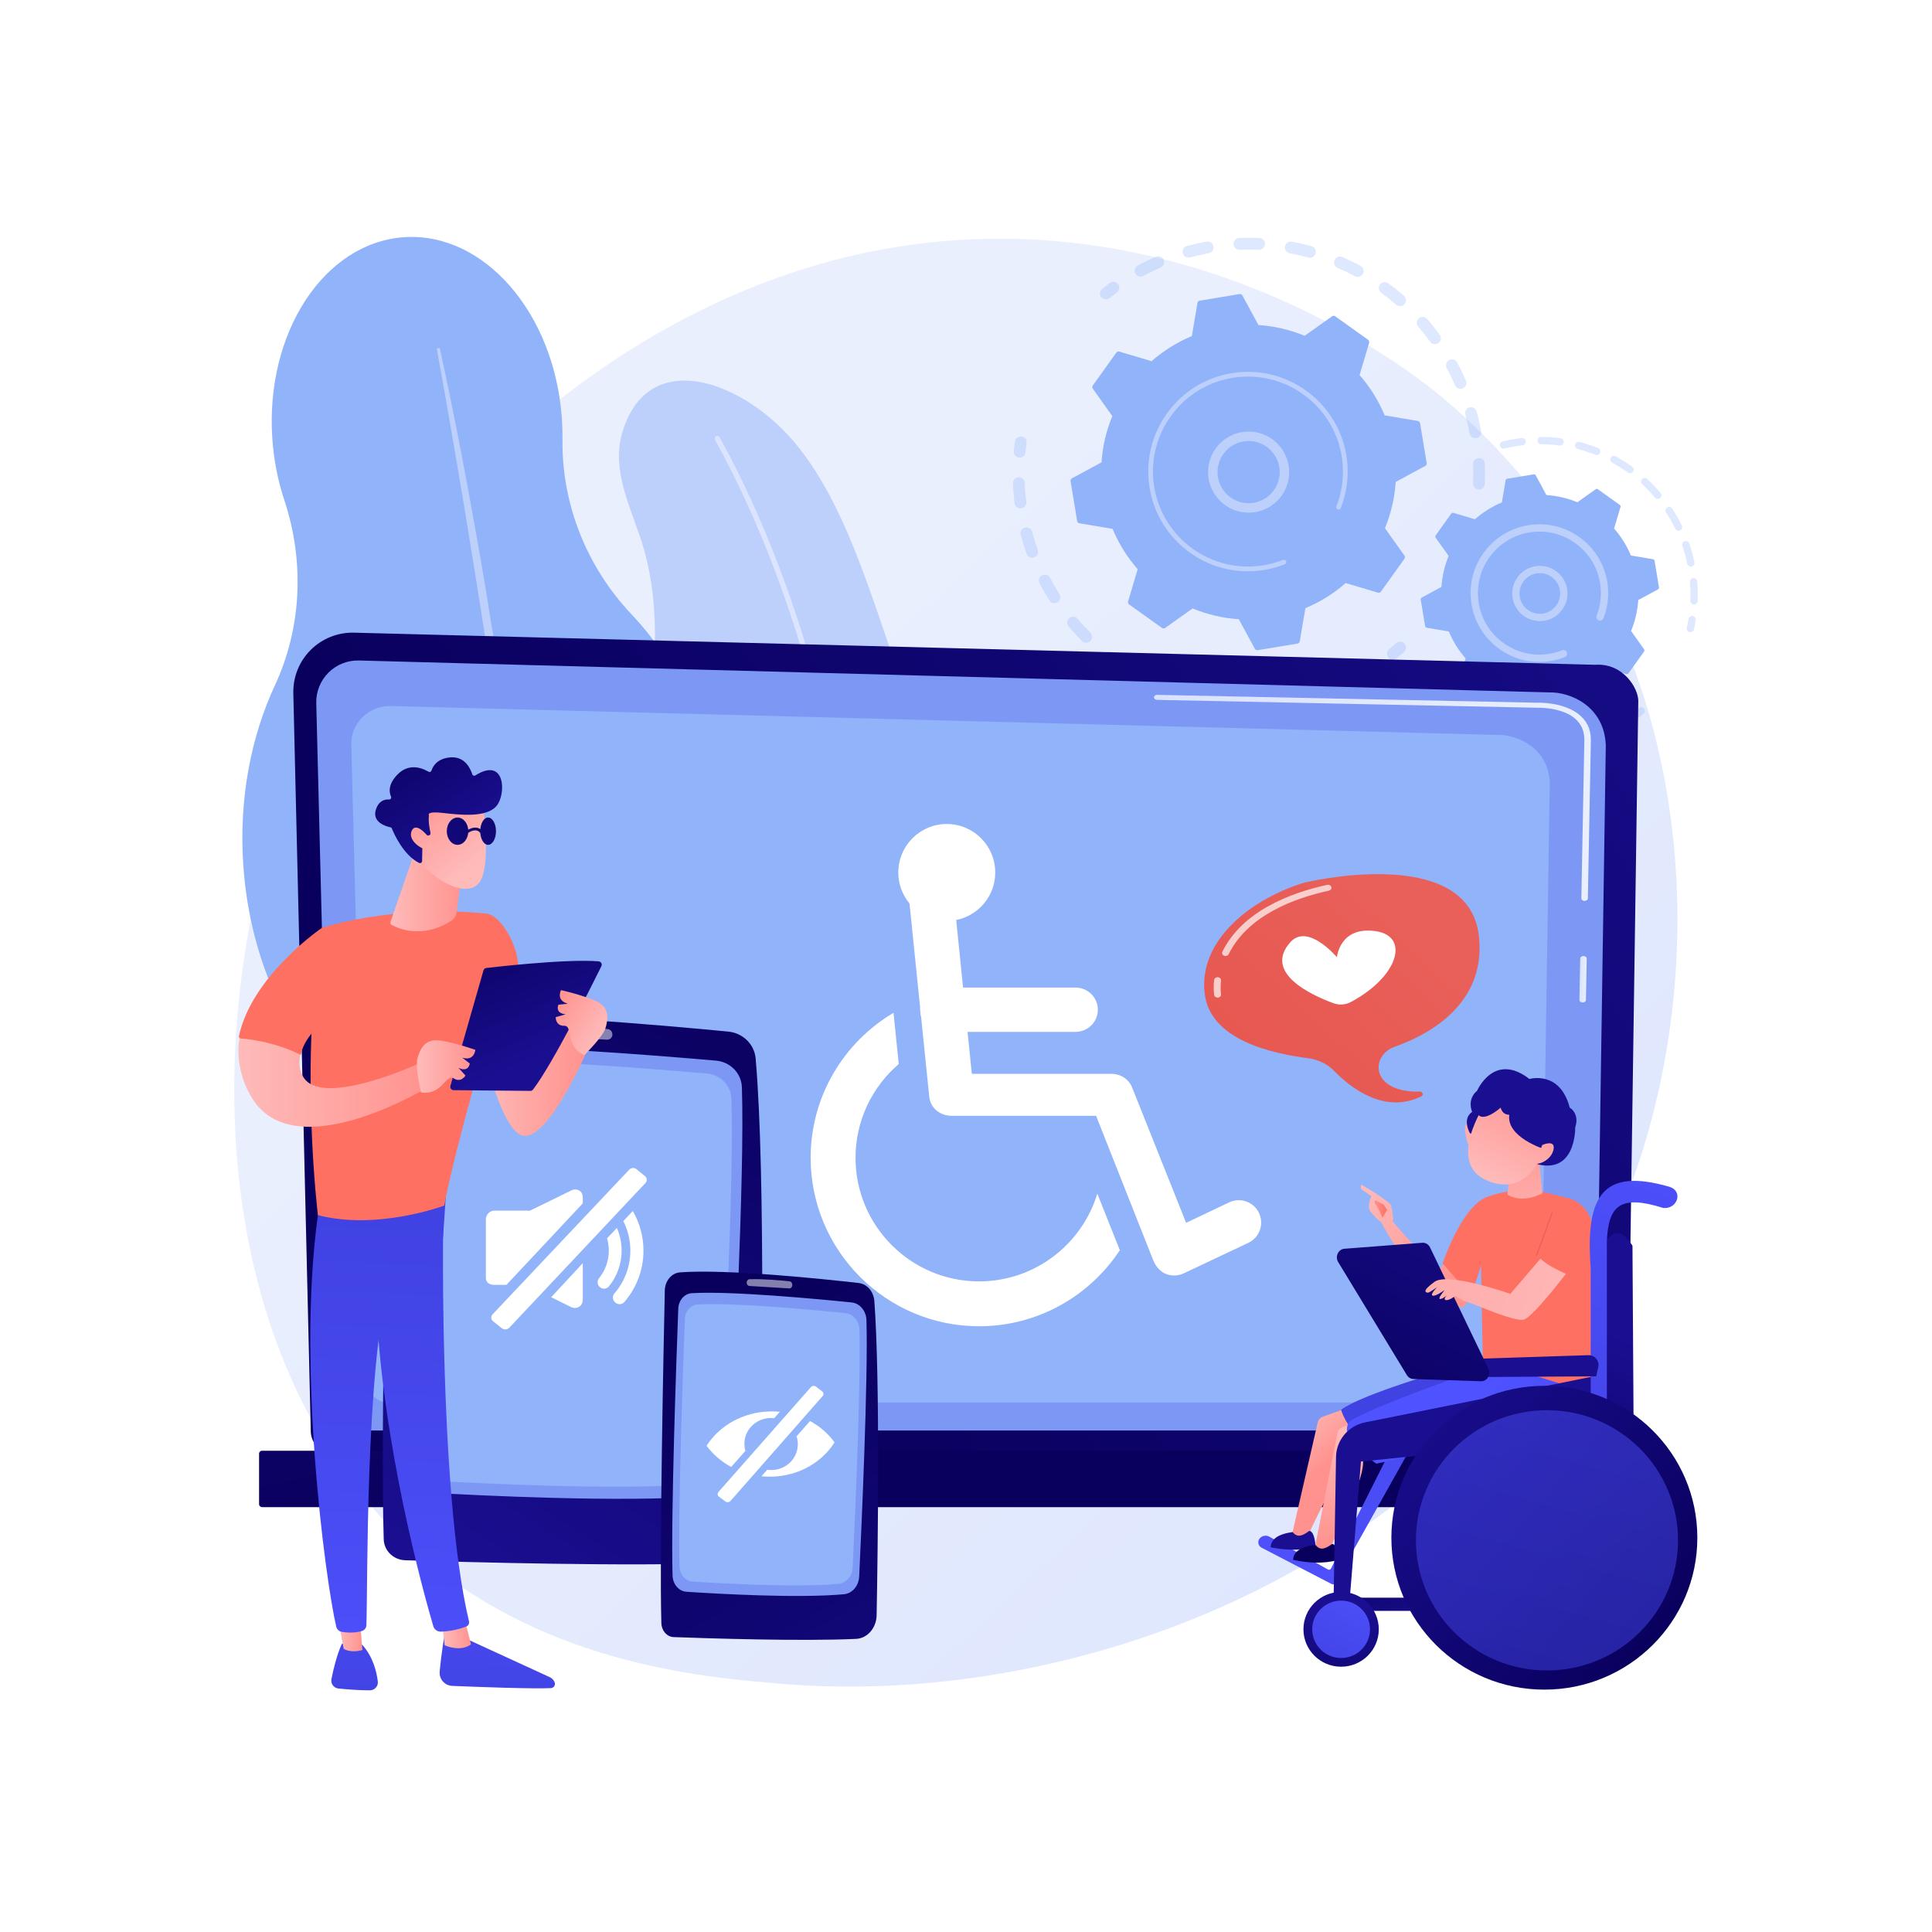 <?xml version="1.0" encoding="utf-8"?>
<!-- Generator: Adobe Illustrator 27.5.0, SVG Export Plug-In . SVG Version: 6.00 Build 0)  -->
<svg version="1.1" xmlns="http://www.w3.org/2000/svg" xmlns:xlink="http://www.w3.org/1999/xlink" x="0px" y="0px"
	 viewBox="0 0 3710 3710" style="enable-background:new 0 0 3710 3710;" xml:space="preserve">
<g id="Background">
	<g>
		<g>
			<rect style="fill:#FFFFFF;" width="3710" height="3710"/>
		</g>
	</g>
</g>
<g id="Illustration">
	<g>
		<linearGradient id="SVGID_1_" gradientUnits="userSpaceOnUse" x1="3389.691" y1="3600.258" x2="1346.492" y2="1394.901">
			<stop  offset="0" style="stop-color:#DAE3FE"/>
			<stop  offset="1" style="stop-color:#E9EFFD"/>
		</linearGradient>
		<path style="fill:url(#SVGID_1_);" d="M3104.958,2343.508c-280.75,656.221-1021.841,938.084-1602.497,890.026
			c-158.543-13.122-477.534-39.523-726.605-275.062c-478.324-452.336-404.658-1397.845,53.236-1954.509
			c58.967-71.687,467.129-551.98,1103.174-545.552c465.677,4.707,792.531,267.762,832.276,300.533
			c50.208,41.399,160.945,139.777,260.747,295.848C3259.786,1421.504,3280.399,1933.435,3104.958,2343.508z"/>
		<g>
			<path style="fill:#BDD0FB;" d="M1255.146,1702.468c-35.646-128.834-6.009-285.199,1.163-426.817
				c3.792-74.877,0.887-148.386-19.756-220.891c-20.524-72.087-64.581-147.433-41.517-224.469
				c46.476-155.199,207.034-106.348,307.706-5.769c116.822,116.715,169.773,323.969,227.712,481.504
				c34.928,94.969,81.913,191.043,106.096,289.188c40.062,162.585,16.482,281.62-53.184,368.45
				c-66.817,83.284-180.283,112.491-279.087,72.01C1415.025,1999.105,1312.65,1910.304,1255.146,1702.468z"/>
			
				<linearGradient id="SVGID_00000176754341422796638920000010325371795482035343_" gradientUnits="userSpaceOnUse" x1="-1496.837" y1="747.232" x2="-1420.983" y2="3346.485" gradientTransform="matrix(0.999 0.037 -0.037 0.999 3056.603 57.764)">
				<stop  offset="0" style="stop-color:#DAE3FE"/>
				<stop  offset="1" style="stop-color:#E9EFFD"/>
			</linearGradient>
			<path style="fill:url(#SVGID_00000176754341422796638920000010325371795482035343_);" d="M1676.228,2269.504
				c-0.02-0.001-0.038-0.001-0.038-0.001c-2.809-0.133-4.962-2.503-4.83-5.292c0.096-2.023,9.231-205.418-22.922-480.89
				c-29.656-254.085-101.507-623.203-275.383-938.777c-1.348-2.446-0.458-5.522,1.989-6.869c2.443-1.348,5.52-0.456,6.869,1.988
				c174.703,317.069,246.841,687.643,276.596,942.682c32.229,276.251,23.052,480.317,22.956,482.346
				C1681.332,2267.461,1678.993,2269.606,1676.228,2269.504z"/>
		</g>
		<g>
			<path style="fill:#91B3FA;" d="M1386.155,1598.746c-11.544-168.921-77.292-317.464-173.317-418.911
				c-85.841-90.687-134.311-210.946-132.725-335.685c0.167-13.112-0.196-26.393-1.113-39.803
				c-13.883-203.157-149.616-359.341-303.167-348.848c-153.551,10.493-266.773,183.692-252.89,386.847
				c2.839,41.542,10.777,81.11,22.922,117.688c38.761,116.735,34.031,244.138-17.86,355.715
				c-46.374,99.713-69.463,219.153-60.808,345.797c12.908,188.883,93.587,352.295,208.584,452.872
				c43.498,38.042,79.938,83.77,106.905,134.826c44.813,84.843,123.891,139.005,210.097,133.114
				c92.998-6.356,168.263-80.82,197.068-182.227c16.3-57.385,43.689-110.821,78.866-159.055
				C1351.761,1927.212,1397.827,1769.534,1386.155,1598.746z"/>
			<path style="fill:#BDD0FB;" d="M844.371,667.945c29.236,132.895,54.177,266.622,77.721,400.608
				c5.901,33.494,11.263,67.079,16.733,100.646l8.197,50.352l7.776,50.42c5.054,33.634,10.572,67.199,15.245,100.891l14.026,101.073
				c8.489,67.499,17.552,134.925,24.785,202.582c3.664,33.821,7.988,67.565,10.965,101.462l9.401,101.627
				c11.165,135.621,18.925,271.587,19.792,407.679l-5.865,0.096l-4.525-101.799l-1.077-25.443l-1.711-25.417l-3.518-50.822
				l-3.422-50.818c-1.11-16.94-2.849-33.841-4.243-50.763c-3.013-33.827-5.758-67.674-8.991-101.477
				c-13.806-135.143-29.407-270.102-47.79-404.723c-9.706-67.239-18.835-134.557-29.009-201.734l-7.492-50.401l-7.914-50.339
				c-5.256-33.563-10.513-67.127-16.109-100.637c-10.619-67.112-21.718-134.156-33.365-201.105
				c-11.295-67.01-23.225-133.93-35.357-200.783L844.371,667.945z"/>
		</g>
		<g>
			<g>
				<g style="opacity:0.3;">
					<path style="fill:#91B3FA;" d="M2839.597,940.074c-6.267-0.256-11.138-5.546-10.88-11.811
						c0.499-12.173,0.478-24.548-0.066-36.784c-0.275-6.191,4.463-11.442,10.619-11.833c0.073-0.005,0.146-0.009,0.221-0.014
						c6.264-0.278,11.567,4.576,11.845,10.843c0.571,12.878,0.595,25.907,0.069,38.722c-0.239,5.859-4.884,10.5-10.611,10.864
						C2840.4,940.085,2840,940.093,2839.597,940.074z M2821.922,832.107c-2.204-12.041-4.945-24.102-8.149-35.858
						c-1.648-6.046,1.918-12.29,7.968-13.94c6.078-1.635,12.292,1.922,13.941,7.972c3.371,12.367,6.257,25.063,8.579,37.732
						c1.129,6.168-2.957,12.085-9.125,13.214c-0.448,0.082-0.896,0.137-1.338,0.165
						C2828.134,841.752,2822.97,837.827,2821.922,832.107z M2794.098,739.863c-4.816-11.218-10.178-22.361-15.944-33.128
						c-2.959-5.527-0.876-12.41,4.65-15.37c5.526-2.951,12.406-0.876,15.37,4.651c6.07,11.338,11.719,23.076,16.789,34.887
						c2.474,5.762-0.193,12.438-5.953,14.914c-1.229,0.527-2.499,0.821-3.76,0.901
						C2800.594,747.014,2796.044,744.396,2794.098,739.863z M2746.342,656.158c-7.21-9.87-14.934-19.539-22.954-28.745
						c-4.118-4.73-3.624-11.902,1.103-16.02c4.732-4.113,11.9-3.617,16.02,1.103c8.443,9.695,16.573,19.876,24.166,30.259
						c3.698,5.062,2.594,12.167-2.468,15.866c-1.812,1.324-3.884,2.033-5.969,2.166
						C2752.497,661.025,2748.719,659.407,2746.342,656.158z M2681.128,585.179c-9.2-8.002-18.874-15.725-28.754-22.946
						c-5.062-3.705-6.163-10.808-2.463-15.869c3.703-5.066,10.808-6.166,15.867-2.46c10.393,7.598,20.572,15.724,30.253,24.144
						c4.732,4.113,5.231,11.285,1.115,16.017c-2.073,2.385-4.923,3.695-7.847,3.88
						C2686.421,588.128,2683.475,587.221,2681.128,585.179z M2601.835,530.399c-10.758-5.779-21.896-11.165-33.11-16.012
						c-5.755-2.488-8.406-9.173-5.918-14.925c2.488-5.758,9.168-8.408,14.927-5.921c11.801,5.099,23.526,10.772,34.847,16.853
						c5.523,2.969,7.596,9.85,4.629,15.376c-1.927,3.589-5.508,5.718-9.294,5.958
						C2605.873,531.858,2603.771,531.44,2601.835,530.399z M2180.236,525.113c-2.951-5.532-0.859-12.411,4.676-15.362
						c11.335-6.043,23.09-11.674,34.933-16.732c5.768-2.464,12.439,0.215,14.901,5.983c2.464,5.763-0.215,12.435-5.98,14.898
						c-11.245,4.803-22.405,10.15-33.168,15.891c-1.477,0.787-3.047,1.216-4.616,1.315
						C2186.674,531.379,2182.398,529.171,2180.236,525.113z M2512.426,494.58c-11.767-3.24-23.817-6.008-35.819-8.224
						c-6.167-1.142-10.243-7.065-9.104-13.23c1.14-6.169,7.06-10.212,13.23-9.101c12.638,2.336,25.329,5.25,37.72,8.663
						c6.045,1.665,9.597,7.914,7.932,13.962c-1.32,4.795-5.526,8.022-10.227,8.32
						C2514.935,495.047,2513.676,494.922,2512.426,494.58z M2271.279,486.332c-1.637-6.051,1.944-12.287,7.998-13.925
						c12.399-3.351,25.108-6.211,37.77-8.508c6.171-1.147,12.077,2.98,13.198,9.148c1.118,6.169-2.978,12.077-9.148,13.198
						c-12.034,2.181-24.112,4.899-35.895,8.087c-0.752,0.203-1.506,0.322-2.254,0.37
						C2277.671,495.037,2272.71,491.632,2271.279,486.332z M2417.271,479.643c-12.188-0.524-24.558-0.53-36.771-0.012
						c-6.267,0.269-11.559-4.595-11.826-10.862c-0.261-6.183,4.472-11.421,10.62-11.811c0.08-0.005,0.162-0.01,0.241-0.011
						c12.857-0.549,25.881-0.545,38.708,0.005c6.266,0.274,11.126,5.569,10.857,11.835c-0.251,5.851-4.892,10.479-10.611,10.842
						C2418.09,479.654,2417.681,479.657,2417.271,479.643z"/>
					<path style="fill:#91B3FA;" d="M2124.313,574.832c2.231-0.142,4.445-0.94,6.329-2.437c4.584-3.642,9.322-7.244,14.079-10.72
						c5.065-3.695,6.176-10.8,2.479-15.863c-3.695-5.067-10.803-6.185-15.865-2.477c-5.006,3.651-9.987,7.442-14.812,11.273
						c-4.91,3.898-5.732,11.043-1.834,15.951C2117.092,573.588,2120.727,575.06,2124.313,574.832z"/>
				</g>
				<g style="opacity:0.3;">
					<path style="fill:#91B3FA;" d="M1958.784,878.854c5.469-0.347,10.031-4.619,10.571-10.248
						c0.557-5.826,1.246-11.74,2.049-17.573c0.854-6.214-3.489-11.942-9.7-12.797c-6.238-0.857-11.942,3.491-12.797,9.701
						c-0.844,6.142-1.57,12.37-2.159,18.504c-0.597,6.242,3.979,11.786,10.221,12.385
						C1957.582,878.885,1958.189,878.891,1958.784,878.854z"/>
					<path style="fill:#91B3FA;" d="M2404.181,1363.574c-6.27,0.091-11.427-4.919-11.517-11.193
						c-0.089-6.269,4.915-11.413,11.191-11.514c11.937-0.171,24.052-0.855,36.148-2.032c6.209-0.625,11.793,3.962,12.401,10.203
						c0.607,6.241-3.96,11.793-10.201,12.402c-5.24,0.51-10.469,0.931-15.683,1.262
						C2419.081,1363.175,2411.565,1363.469,2404.181,1363.574z M2489.574,1342.852c-1.445-6.099,2.329-12.218,8.43-13.663
						c11.714-2.779,23.437-6.078,34.843-9.815c5.946-1.968,12.372,1.294,14.326,7.254c1.951,5.956-1.297,12.37-7.255,14.322
						c-12.009,3.935-24.35,7.412-36.677,10.332c-0.639,0.152-1.28,0.246-1.913,0.286
						C2495.909,1351.912,2490.87,1348.317,2489.574,1342.852z M2342.4,1360.225c-12.537-1.547-25.181-3.65-37.579-6.258
						c-6.137-1.291-10.065-7.312-8.775-13.451c1.291-6.135,7.31-10.055,13.449-8.773c11.774,2.479,23.778,4.477,35.683,5.943
						c6.224,0.77,10.648,6.435,9.881,12.661c-0.679,5.505-5.195,9.6-10.537,9.939
						C2343.826,1360.33,2343.116,1360.313,2342.4,1360.225z M2582.092,1312.467c-2.751-5.634-0.414-12.435,5.222-15.183
						c10.802-5.272,21.507-11.071,31.817-17.232c5.386-3.222,12.353-1.464,15.57,3.922c3.217,5.382,1.461,12.351-3.92,15.568
						c-10.858,6.489-22.132,12.595-33.506,18.148c-1.375,0.669-2.818,1.041-4.256,1.133
						C2588.563,1319.104,2584.17,1316.726,2582.092,1312.467z M2245.335,1337.113c-11.883-4.263-23.749-9.096-35.271-14.365
						c-5.703-2.607-8.212-9.34-5.608-15.043c2.606-5.707,9.344-8.215,15.047-5.608c10.946,5.002,22.216,9.594,33.501,13.641
						c5.903,2.119,8.971,8.621,6.853,14.524c-1.578,4.398-5.59,7.221-9.972,7.499
						C2248.385,1337.856,2246.839,1337.652,2245.335,1337.113z M2155.693,1293.273c-10.689-6.774-21.217-14.079-31.291-21.71
						c-4.998-3.789-5.981-10.909-2.194-15.909c3.793-5.005,10.913-5.986,15.906-2.192c9.573,7.25,19.577,14.192,29.734,20.631
						c5.297,3.357,6.869,10.372,3.512,15.669c-2.024,3.19-5.376,5.03-8.879,5.252
						C2160.17,1295.162,2157.795,1294.606,2155.693,1293.273z M2077.731,1230.938c-8.965-8.946-17.652-18.371-25.818-28.008
						c-4.055-4.787-3.461-11.948,1.322-16.003c4.791-4.059,11.95-3.46,16.002,1.322c7.759,9.16,16.013,18.111,24.534,26.614
						c4.439,4.429,4.447,11.619,0.017,16.056c-2.035,2.04-4.649,3.143-7.313,3.313
						C2083.337,1234.43,2080.132,1233.332,2077.731,1230.938z M2015.225,1153.081c-6.792-10.688-13.205-21.791-19.06-33.001
						c-2.904-5.557-0.753-12.418,4.807-15.322c5.549-2.899,12.416-0.748,15.32,4.809c5.559,10.642,11.648,21.183,18.101,31.338
						c3.363,5.292,1.799,12.307-3.494,15.669c-1.672,1.062-3.514,1.632-5.36,1.749
						C2021.54,1158.577,2017.528,1156.703,2015.225,1153.081z M1971.332,1063.345c-4.259-11.893-8.064-24.126-11.312-36.363
						c-1.609-6.062,2-12.282,8.062-13.889c6.042-1.601,12.277,1.998,13.886,8.06c3.084,11.625,6.7,23.244,10.743,34.542
						c2.114,5.901-0.959,12.402-6.862,14.514c-1.028,0.368-2.074,0.581-3.112,0.647
						C1977.815,1071.168,1973.077,1068.22,1971.332,1063.345z M1948.238,966.263c-1.155-9.237-2.04-18.625-2.628-27.898
						c-0.213-3.359-0.388-6.708-0.527-10.055c-0.26-6.263,4.523-11.673,10.871-11.813c6.265-0.264,11.556,4.604,11.818,10.871
						c0.133,3.178,0.298,6.367,0.5,9.558c0.56,8.818,1.399,17.737,2.496,26.52c0.779,6.221-3.636,11.896-9.857,12.673
						c-0.234,0.028-0.468,0.052-0.7,0.067C1954.269,976.564,1948.985,972.251,1948.238,966.263z"/>
					<path style="fill:#91B3FA;" d="M2675.454,1266.512c2.253-0.143,4.483-0.955,6.376-2.471c4.795-3.846,9.6-7.866,14.28-11.95
						c4.727-4.122,5.217-11.295,1.094-16.019c-4.124-4.724-11.291-5.221-16.02-1.094c-4.447,3.878-9.011,7.696-13.563,11.349
						c-4.891,3.919-5.677,11.066-1.754,15.959C2668.274,1265.284,2671.891,1266.739,2675.454,1266.512z"/>
				</g>
				<g>
					<path style="fill:#91B3FA;" d="M2696.902,1073.047c1.317-1.843,1.322-4.316,0.01-6.161l-37.405-52.654
						c11.495-27.887,18.625-57.806,20.666-88.779l56.756-30.741c1.991-1.079,3.078-3.301,2.707-5.535l-12.675-76.428
						c-0.369-2.234-2.117-3.987-4.348-4.364l-63.641-10.775c-11.928-28.657-28.335-54.675-48.217-77.357l18.407-61.909
						c0.645-2.17-0.158-4.511-1.999-5.828l-63.005-45.081c-1.841-1.317-4.316-1.322-6.161-0.01l-52.653,37.406
						c-27.886-11.496-57.806-18.627-88.78-20.666l-30.741-56.756c-1.078-1.991-3.3-3.079-5.534-2.708l-76.43,12.674
						c-2.234,0.371-3.985,2.118-4.363,4.349l-10.775,63.642c-28.657,11.928-54.675,28.335-77.357,48.217l-61.909-18.408
						c-2.17-0.645-4.511,0.157-5.828,1.999l-45.081,63.005c-1.317,1.841-1.321,4.315-0.011,6.16l37.407,52.655
						c-11.496,27.886-18.626,57.805-20.666,88.779l-56.756,30.741c-1.991,1.078-3.079,3.3-2.708,5.534l12.675,76.43
						c0.371,2.234,2.117,3.986,4.349,4.364l63.641,10.775c11.928,28.657,28.336,54.674,48.217,77.357l-18.407,61.909
						c-0.646,2.169,0.156,4.51,1.999,5.828l63.006,45.081c1.841,1.317,4.315,1.321,6.161,0.01l52.654-37.406
						c27.886,11.496,57.806,18.626,88.78,20.666l30.741,56.756c1.078,1.989,3.3,3.077,5.534,2.707l76.428-12.675
						c2.233-0.371,3.987-2.116,4.364-4.349l10.775-63.64c28.657-11.928,54.673-28.337,77.357-48.217l61.909,18.407
						c2.17,0.646,4.511-0.158,5.828-1.999L2696.902,1073.047z"/>
					<g>
						<path style="fill:#BDD0FB;" d="M2391.272,984.218c-42.791-3.559-74.711-41.263-71.155-84.059
							c1.721-20.73,11.415-39.548,27.292-52.986c15.872-13.438,36.032-19.895,56.764-18.166
							c42.792,3.559,74.711,41.263,71.155,84.059c-3.237,38.931-34.737,68.862-72.621,71.267
							C2398.952,984.571,2395.13,984.538,2391.272,984.218z M2359.146,861.041c-12.174,10.305-19.604,24.731-20.926,40.628
							c-2.726,32.806,21.748,61.721,54.556,64.447c32.818,2.739,61.721-21.747,64.449-54.558
							c2.726-32.806-21.748-61.721-54.556-64.448c-2.975-0.247-5.93-0.273-8.856-0.087
							C2381.108,847.83,2369.041,852.667,2359.146,861.041z"/>
					</g>
					<g>
						<path style="fill:#BDD0FB;" d="M2408.243,1096.683c6.506-0.413,13.03-1.156,19.55-2.236l0,0
							c2.052-0.339,4.099-0.713,6.14-1.119c10.061-2.003,19.947-4.803,29.505-8.357c0.13-0.048,0.26-0.097,0.391-0.145
							c0.369-0.139,0.738-0.278,1.106-0.422c0.718-0.272,1.433-0.553,2.147-0.834c1.877-0.741,2.984-2.594,2.865-4.506
							c-0.029-0.464-0.132-0.934-0.313-1.389c-0.922-2.333-3.562-3.467-5.893-2.55c-12.002,4.748-24.596,8.232-37.433,10.358
							c-63.761,10.585-125.404-13.447-165.69-58.3c-22.411-24.945-38.211-56.334-44.09-91.798
							c-1.033-6.219-1.743-12.444-2.135-18.65c-2.646-41.766,9.055-82.831,33.737-117.323
							c28.349-39.623,70.433-65.835,118.495-73.805c99.264-16.451,193.328,50.884,209.781,150.098
							c1.015,6.117,1.716,12.264,2.104,18.412c1.687,26.642-2.475,53.358-12.281,78.214c-0.253,0.643-0.35,1.307-0.307,1.953
							c0.108,1.7,1.174,3.272,2.866,3.938c2.337,0.914,4.972-0.218,5.892-2.56c10.294-26.096,14.666-54.145,12.896-82.115
							c-0.407-6.453-1.144-12.904-2.207-19.325c-17.273-104.167-116.099-174.844-220.228-157.577
							c-50.458,8.367-94.635,35.885-124.396,77.482c-25.913,36.211-38.195,79.321-35.419,123.168
							c0.414,6.515,1.16,13.05,2.24,19.576c8.369,50.461,35.885,94.639,77.48,124.401
							C2321.265,1087.188,2364.388,1099.467,2408.243,1096.683z"/>
					</g>
				</g>
			</g>
			<g>
				<g style="opacity:0.3;">
					<path style="fill:#91B3FA;" d="M3246.433,1214.13c3.028-0.192,5.691-2.344,6.392-5.456c1.312-5.807,2.467-11.733,3.428-17.613
						c0.625-3.821-1.964-7.423-5.788-8.053c-3.825-0.642-7.427,1.967-8.053,5.788c-0.917,5.603-2.016,11.251-3.268,16.794
						c-0.854,3.773,1.518,7.527,5.295,8.385C3245.112,1214.125,3245.78,1214.171,3246.433,1214.13z"/>
					<path style="fill:#91B3FA;" d="M3252.717,1160.653c-3.869-0.152-6.886-3.406-6.737-7.279
						c0.371-9.768,0.248-19.668-0.372-29.422c-0.131-2.057-0.286-4.12-0.462-6.188c-0.323-3.856,2.539-7.25,6.398-7.577
						c3.661-0.164,7.25,2.539,7.581,6.401c0.182,2.164,0.343,4.322,0.48,6.475c0.649,10.224,0.779,20.605,0.386,30.849
						c-0.136,3.625-3.008,6.504-6.555,6.729C3253.202,1160.656,3252.961,1160.657,3252.717,1160.653z M3239.991,1082.525
						c-2.428-11.6-5.594-23.155-9.416-34.338c-1.252-3.667,0.701-7.648,4.368-8.903c3.648-1.241,7.652,0.701,8.903,4.368
						c4.007,11.72,7.328,23.834,9.871,35.997c0.793,3.792-1.637,7.508-5.429,8.305c-0.332,0.069-0.669,0.111-1,0.132
						C3243.864,1088.304,3240.715,1085.979,3239.991,1082.525z M3216.978,1015.268c-5.187-10.636-11.098-21.055-17.571-30.979
						c-2.114-3.242-1.199-7.589,2.043-9.702c3.255-2.121,7.588-1.209,9.706,2.04c6.788,10.404,12.986,21.34,18.428,32.489
						c1.697,3.481,0.254,7.683-3.226,9.38c-0.85,0.41-1.741,0.639-2.629,0.695
						C3220.978,1019.366,3218.263,1017.898,3216.978,1015.268z M3178.143,955.72c-7.649-9.053-15.933-17.715-24.611-25.729
						c-2.847-2.633-3.022-7.068-0.392-9.911c2.623-2.836,7.061-3.021,9.908-0.396c9.104,8.411,17.785,17.488,25.809,26.983
						c2.5,2.957,2.126,7.386-0.831,9.886c-1.196,1.003-2.625,1.546-4.075,1.638C3181.808,958.329,3179.634,957.486,3178.143,955.72z
						 M3125.946,907.458c-9.617-6.917-19.749-13.301-30.122-18.984c-3.395-1.857-4.64-6.121-2.78-9.519
						c1.86-3.398,6.121-4.65,9.52-2.78c10.87,5.953,21.492,12.648,31.573,19.893c3.142,2.264,3.859,6.645,1.599,9.787
						c-1.277,1.776-3.231,2.778-5.254,2.907C3128.921,908.861,3127.316,908.441,3125.946,907.458z M3063.616,873.329
						c-11-4.366-22.372-8.084-33.811-11.05c-3.747-0.97-6-4.8-5.027-8.547c0.974-3.747,4.787-5.993,8.55-5.031
						c11.993,3.109,23.927,7.011,35.465,11.59c3.597,1.432,5.359,5.506,3.93,9.103c-1.036,2.605-3.457,4.248-6.078,4.414
						C3065.644,873.873,3064.613,873.726,3063.616,873.329z M2994.861,855.487c-11.698-1.529-23.648-2.342-35.521-2.412
						c-3.872-0.028-6.992-3.186-6.967-7.058c0.021-3.871,3.176-6.933,7.057-6.974c12.446,0.082,24.976,0.933,37.244,2.536
						c3.841,0.504,6.548,4.024,6.047,7.864c-0.44,3.377-3.222,5.879-6.503,6.088
						C2995.775,855.559,2995.321,855.547,2994.861,855.487z M2880.254,856.202c-0.918-3.764,1.387-7.554,5.151-8.473
						c10.416-2.542,21.151-4.554,31.875-5.983c1.629-0.226,3.253-0.426,4.881-0.618c3.814-0.558,7.331,2.307,7.771,6.163
						c0.447,3.848-2.311,7.324-6.159,7.774c-1.527,0.173-3.055,0.366-4.609,0.581c-10.265,1.365-20.505,3.284-30.438,5.706
						c-0.409,0.101-0.82,0.162-1.223,0.187C2884.171,861.752,2881.071,859.554,2880.254,856.202z"/>
				</g>
				<g style="opacity:0.3;">
					<path style="fill:#91B3FA;" d="M2972.282,1444.484c-12.207,0.617-24.556,0.488-36.708-0.367
						c-3.861-0.276-6.773-3.626-6.5-7.493c0.272-3.867,3.652-6.737,7.493-6.5c11.587,0.822,23.367,0.939,35.012,0.351
						c3.867-0.198,7.162,2.784,7.356,6.649c0.192,3.837-2.736,7.111-6.556,7.354
						C2972.378,1444.478,2972.313,1444.482,2972.282,1444.484z M3000.691,1434.707c-0.657-3.815,1.905-7.443,5.721-8.097
						c11.481-1.978,22.959-4.669,34.115-8.005c3.691-1.092,7.619,0.998,8.726,4.716c1.11,3.711-0.999,7.612-4.709,8.725
						c-11.691,3.494-23.719,6.316-35.752,8.383c-0.254,0.043-0.503,0.073-0.756,0.089
						C3004.509,1440.744,3001.306,1438.277,3000.691,1434.707z M2899.155,1439.285c-12-2.354-23.959-5.458-35.542-9.231
						c-3.682-1.2-5.697-5.162-4.496-8.841c1.197-3.686,5.143-5.686,8.837-4.5c11.05,3.602,22.454,6.563,33.902,8.814
						c3.801,0.747,6.276,4.432,5.531,8.226c-0.628,3.196-3.332,5.454-6.435,5.651
						C2900.365,1439.442,2899.763,1439.405,2899.155,1439.285z M3069.799,1415.773c-1.556-3.545,0.061-7.683,3.606-9.239
						c10.668-4.678,21.152-10.058,31.165-15.997c3.33-1.968,7.634-0.869,9.608,2.45c1.975,3.333,0.879,7.636-2.454,9.612
						c-10.498,6.232-21.497,11.877-32.687,16.78c-0.775,0.337-1.576,0.525-2.371,0.576
						C3073.81,1420.136,3071.015,1418.543,3069.799,1415.773z M2829.477,1416.575c-11.057-5.159-21.913-11.05-32.272-17.509
						c-3.287-2.049-4.289-6.377-2.24-9.664c2.049-3.287,6.373-4.296,9.664-2.24c9.878,6.167,20.232,11.781,30.78,16.698
						c3.508,1.637,5.028,5.809,3.388,9.323c-1.12,2.405-3.439,3.876-5.917,4.033
						C2831.749,1417.288,2830.579,1417.089,2829.477,1416.575z M2767.271,1377.807c-9.518-7.672-18.655-15.992-27.156-24.723
						c-2.701-2.773-2.643-7.209,0.133-9.911c2.769-2.701,7.212-2.647,9.917,0.132c8.107,8.324,16.825,16.259,25.909,23.581
						c3.016,2.43,3.488,6.846,1.058,9.862c-1.285,1.592-3.123,2.477-5.02,2.597
						C2770.425,1379.453,2768.691,1378.951,2767.271,1377.807z M2716.133,1325.256c-7.411-9.733-14.287-20.008-20.438-30.529
						c-1.955-3.348-0.828-7.64,2.516-9.595c3.342-1.956,7.637-0.821,9.592,2.513c5.863,10.037,12.42,19.833,19.49,29.107
						c2.346,3.083,1.751,7.485-1.333,9.829c-1.142,0.875-2.465,1.336-3.797,1.421
						C2719.902,1328.146,2717.612,1327.194,2716.133,1325.256z"/>
					<path style="fill:#91B3FA;" d="M3138.55,1383.219c1.35-0.086,2.688-0.562,3.84-1.452c4.749-3.671,9.409-7.5,13.856-11.378
						c2.916-2.546,3.222-6.978,0.676-9.897c-2.549-2.905-6.974-3.215-9.897-0.675c-4.239,3.7-8.687,7.352-13.217,10.858
						c-3.064,2.369-3.625,6.776-1.256,9.837C3134.032,1382.422,3136.305,1383.362,3138.55,1383.219z"/>
				</g>
				<g>
					<path style="fill:#91B3FA;" d="M3157.16,1251.017c0.881-1.233,0.884-2.888,0.007-4.123l-25.03-35.234
						c7.692-18.66,12.463-38.681,13.828-59.407l37.979-20.571c1.332-0.722,2.059-2.208,1.812-3.704l-8.482-51.142
						c-0.247-1.495-1.417-2.668-2.909-2.921l-42.586-7.21c-7.982-19.176-18.96-36.586-32.264-51.764l12.316-41.426
						c0.432-1.453-0.106-3.018-1.337-3.9l-42.16-30.166c-1.231-0.882-2.888-0.885-4.123-0.007l-35.232,25.03
						c-18.66-7.693-38.682-12.464-59.408-13.829l-20.57-37.978c-0.722-1.332-2.208-2.06-3.703-1.812l-51.143,8.481
						c-1.495,0.248-2.667,1.417-2.92,2.91l-7.21,42.586c-19.176,7.982-36.586,18.96-51.763,32.265l-41.427-12.318
						c-1.452-0.431-3.019,0.105-3.899,1.337l-30.167,42.161c-0.881,1.231-0.884,2.887-0.007,4.122l25.031,35.235
						c-7.693,18.66-12.464,38.68-13.829,59.407l-37.979,20.571c-1.332,0.72-2.06,2.208-1.812,3.703l8.481,51.143
						c0.248,1.494,1.417,2.667,2.91,2.92l42.585,7.21c7.982,19.176,18.961,36.586,32.265,51.764l-12.317,41.426
						c-0.432,1.452,0.105,3.018,1.337,3.9l42.16,30.166c1.232,0.882,2.888,0.884,4.123,0.007l35.233-25.031
						c18.66,7.693,38.681,12.464,59.408,13.829l20.57,37.979c0.722,1.332,2.209,2.059,3.704,1.812l51.143-8.482
						c1.494-0.248,2.667-1.417,2.92-2.91l7.21-42.585c19.176-7.982,36.585-18.962,51.764-32.265l41.427,12.317
						c1.452,0.432,3.018-0.106,3.899-1.337L3157.16,1251.017z"/>
					<g>
						<path style="fill:#BDD0FB;" d="M2952.573,1192.509c-14.125-1.169-26.944-7.773-36.098-18.59
							c-9.154-10.81-13.55-24.543-12.374-38.665c2.422-29.146,28.067-50.846,57.259-48.471c29.15,2.431,50.889,28.116,48.464,57.255
							c-1.172,14.121-7.773,26.94-18.587,36.095c-8.791,7.441-19.512,11.737-30.802,12.454
							C2957.84,1192.75,2955.211,1192.726,2952.573,1192.509z M2918.077,1136.411c-0.864,10.39,2.368,20.491,9.104,28.449
							c6.732,7.952,16.164,12.808,26.55,13.673l0,0c10.388,0.85,20.487-2.371,28.446-9.107c7.955-6.729,12.808-16.164,13.672-26.546
							c1.782-21.441-14.208-40.333-35.649-42.122c-1.935-0.158-3.847-0.175-5.73-0.055
							C2935.485,1101.908,2919.698,1116.909,2918.077,1136.411z"/>
					</g>
					<g>
						<path style="fill:#BDD0FB;" d="M2964.389,1270.783c4.429-0.281,8.877-0.79,13.346-1.527
							c8.872-1.469,17.604-3.842,25.974-7.063c0.375-0.147,0.75-0.295,1.125-0.442c2.899-1.145,4.608-4.005,4.424-6.958
							c-0.046-0.717-0.205-1.442-0.483-2.144c-1.423-3.601-5.5-5.347-9.099-3.938c-7.786,3.081-15.938,5.335-24.23,6.705l-0.003,0
							c-0.455,0.077-0.913,0.147-1.366,0.217c-19.654,3.066-39.328,1.117-57.573-5.41c-9.904-3.544-19.39-8.445-28.22-14.644
							c-0.072-0.05-0.143-0.101-0.215-0.151c-0.219-0.158-0.438-0.309-0.654-0.466c-25.649-18.355-42.619-45.597-47.778-76.712
							c-0.671-4.027-1.129-8.053-1.384-12.072c-1.713-27.038,5.864-53.622,21.841-75.957c18.355-25.649,45.598-42.613,76.709-47.771
							c31.095-5.144,62.377,2.107,88.029,20.455c25.648,18.354,42.619,45.597,47.778,76.712c0.659,3.958,1.111,7.938,1.363,11.915
							c1.092,17.251-1.602,34.543-7.95,50.633c-0.39,0.992-0.542,2.017-0.475,3.015c0.167,2.625,1.813,5.052,4.424,6.081
							c3.606,1.411,7.675-0.343,9.099-3.954c7.102-18.004,10.118-37.355,8.9-56.649c-0.283-4.456-0.788-8.905-1.522-13.333
							c-5.775-34.815-24.758-65.293-53.458-85.828c-28.697-20.529-63.656-28.686-98.48-22.886
							c-34.812,5.771-65.29,24.751-85.822,53.455c-17.879,24.981-26.353,54.724-24.436,84.974c0.285,4.49,0.797,9.001,1.543,13.502
							C2836.978,1227.939,2897.622,1275.021,2964.389,1270.783z"/>
					</g>
				</g>
			</g>
		</g>
		<g>
			<g>
				
					<linearGradient id="SVGID_00000031893146444317312500000016995534537477948548_" gradientUnits="userSpaceOnUse" x1="1273.436" y1="2397.568" x2="3673.095" y2="809.183">
					<stop  offset="0" style="stop-color:#09005D"/>
					<stop  offset="1" style="stop-color:#1A0F91"/>
				</linearGradient>
				<path style="fill:url(#SVGID_00000031893146444317312500000016995534537477948548_);" d="M596.76,2747.577
					c0,24.78,20.294,45.055,45.099,45.055h2438.74c24.804,0,45.098-20.275,45.098-45.055l20.293-1401.477
					c0-24.78-29.195-73.157-82.701-69.522l-2383.406-61.67c-31.122-0.805-61.213,11.173-83.252,33.14
					c-22.039,21.967-34.098,52.001-33.362,83.095L596.76,2747.577z"/>
				<path style="fill:#7D97F4;" d="M641.284,2704.352c0,23.466,19.2,42.666,42.666,42.666h2337.836
					c23.467,0,42.666-19.2,42.666-42.666l19.149-1272.273c-2.255-76.563-69.379-104.079-110.068-102.455l-2284.277-61.283
					c-21.864-0.587-43.004,7.837-58.49,23.284c-15.486,15.446-24.003,36.585-23.454,58.451L641.284,2704.352z"/>
				<path style="fill:#91B3FA;" d="M706.148,2654.616c0,21.224,17.844,38.59,39.653,38.59h2172.729
					c21.809,0,39.653-17.366,39.653-38.59l17.797-1150.737c-2.096-69.249-64.479-94.137-102.295-92.668l-2122.952-55.429
					c-20.32-0.53-39.967,7.089-54.359,21.059c-14.392,13.971-22.307,33.09-21.798,52.867L706.148,2654.616z"/>
				<g>
					
						<linearGradient id="SVGID_00000078031840139355461550000005153115043248986287_" gradientUnits="userSpaceOnUse" x1="3032.936" y1="1880.458" x2="3046.952" y2="1880.458">
						<stop  offset="0" style="stop-color:#DAE3FE"/>
						<stop  offset="1" style="stop-color:#E9EFFD"/>
					</linearGradient>
					<path style="fill:url(#SVGID_00000078031840139355461550000005153115043248986287_);" d="M3039.19,1925.092
						c-0.031,0-0.063,0-0.094,0c-3.455-0.038-6.213-2.23-6.16-4.898l1.514-79.617c0.05-2.639,2.84-4.753,6.247-4.753
						c0.031,0,0.063,0,0.094,0c3.455,0.039,6.213,2.23,6.16,4.898l-1.513,79.617
						C3045.388,1922.978,3042.598,1925.092,3039.19,1925.092z"/>
					
						<linearGradient id="SVGID_00000019645557984849265960000013952322145788961963_" gradientUnits="userSpaceOnUse" x1="2215.98" y1="1532.147" x2="3054.956" y2="1532.147">
						<stop  offset="0" style="stop-color:#DAE3FE"/>
						<stop  offset="1" style="stop-color:#E9EFFD"/>
					</linearGradient>
					<path style="fill:url(#SVGID_00000019645557984849265960000013952322145788961963_);" d="M3042.904,1729.989
						c-0.031,0-0.063,0-0.094,0c-3.454-0.039-6.213-2.234-6.16-4.898l5.801-304.934c-0.109-18.113-7.234-32.575-21.18-42.886
						c-26.032-19.244-67.361-18.262-69.102-18.199l-730.105-15.108c-3.451-0.067-6.176-2.288-6.082-4.951
						c0.091-2.663,2.743-4.932,6.419-4.691l729.672,15.108c4.541-0.207,48.544-0.795,77.849,20.872
						c16.486,12.189,24.908,28.982,25.033,49.903l-5.804,305.031C3049.101,1727.875,3046.311,1729.989,3042.904,1729.989z"/>
				</g>
				
					<linearGradient id="SVGID_00000023991017458780829240000004745262181367707323_" gradientUnits="userSpaceOnUse" x1="1825.728" y1="2736.74" x2="1389.223" y2="893.712">
					<stop  offset="0" style="stop-color:#09005D"/>
					<stop  offset="1" style="stop-color:#1A0F91"/>
				</linearGradient>
				<path style="fill:url(#SVGID_00000023991017458780829240000004745262181367707323_);" d="M503.148,2894.16h2694.071
					c3.11,0,5.654-2.544,5.654-5.654v-97.019c0-3.11-2.544-5.654-5.654-5.654H503.148c-3.11,0-5.654,2.544-5.654,5.654v97.019
					C497.494,2891.615,500.038,2894.16,503.148,2894.16z"/>
			</g>
			<g>
				<g>
					<path style="fill:#FFFFFF;" d="M2107.186,2292.158c-29.571,97.401-120.183,168.471-227.097,168.471
						c-130.8,0-237.232-106.431-237.232-237.265c0-71.965,32.226-136.556,82.995-180.122l-10.03-98.367
						c-95.196,56.353-159.131,160.097-159.131,278.489c0,178.328,145.068,323.431,323.398,323.431
						c112.877,0,212.449-58.145,270.318-146.068L2107.186,2292.158z"/>
				</g>
				<path style="fill:#FFFFFF;" d="M2254.634,2449.319c-5.352,0-10.707-0.996-15.789-2.996
					c-11.063-4.359-19.835-14.967-24.238-26.014l-109.821-277.645h-277.535c-22.104,0-40.622-14.861-42.861-36.85L1746,1729.918
					c-2.413-23.672,14.823-44.349,38.495-46.761c23.652-2.425,44.816,15.979,47.226,39.648l34.446,339.271h267.834
					c17.64,0,33.5,9.833,40.027,26.221l103.665,259.854l82.615-39.264c21.518-10.175,47.196-1.078,57.357,20.433
					c10.165,21.511,0.966,47.135-20.549,57.3l-124.078,58.598C2267.226,2447.965,2260.935,2449.319,2254.634,2449.319z"/>
				<g>
					<path style="fill:#FFFFFF;" d="M2065.07,1981.486h-255.051c-23.793,0-43.083-18.74-43.083-42.533
						c0-23.793,19.29-42.533,43.083-42.533h255.051c23.793,0,43.083,18.74,43.083,42.533
						C2108.152,1962.746,2088.863,1981.486,2065.07,1981.486z"/>
				</g>
				<circle style="fill:#FFFFFF;" cx="1818.061" cy="1675.36" r="93.059"/>
			</g>
		</g>
		<g>
			<g>
				
					<linearGradient id="SVGID_00000099644118161423747650000012245932034191813559_" gradientUnits="userSpaceOnUse" x1="1483.592" y1="1861.921" x2="775.641" y2="2994.644">
					<stop  offset="0" style="stop-color:#09005D"/>
					<stop  offset="1" style="stop-color:#1A0F91"/>
				</linearGradient>
				<path style="fill:url(#SVGID_00000099644118161423747650000012245932034191813559_);" d="M748.441,2002.205
					c-4.298,168.192-18.236,748.353-11.582,953.944c0.705,21.781,18.702,39.262,41.151,39.975
					c111.033,3.525,430.444,12.46,612.057,5.068c37.827-1.54,67.908-31.267,68.693-67.99c3.774-176.54,12.1-673.08-7.691-900.545
					c-2.371-27.254-24.42-48.957-52.471-51.68c-120.92-11.736-442.082-40.423-598.984-30.545
					C771.317,1952.215,749.144,1974.702,748.441,2002.205z"/>
				<path style="fill:#7D97F4;" d="M793.557,2054.466c-6.065,137.749-25.193,596.006-19.121,765.46
					c0.887,24.768,21.008,44.795,46.51,46.243c104.995,5.961,374.299,19.105,528.302,7.141
					c27.731-2.154,49.492-23.912,50.988-50.863c7.804-140.533,30.212-567.234,24.393-734.79
					c-0.929-26.73-22.27-48.559-49.727-50.951c-113.588-9.894-405.322-33.437-536.188-26.51
					C814.146,2011.497,794.607,2030.619,793.557,2054.466z"/>
				<path style="fill:#91B3FA;" d="M807.965,2078.247c-5.733,129.879-23.814,561.956-18.075,721.729
					c0.839,23.353,19.859,42.236,43.965,43.601c99.25,5.62,353.819,18.014,499.395,6.733c26.213-2.031,46.783-22.546,48.198-47.957
					c7.377-132.504,28.559-534.828,23.058-692.81c-0.878-25.203-21.052-45.785-47.006-48.04
					c-107.373-9.329-383.144-31.526-506.85-24.995C827.428,2037.733,808.957,2055.762,807.965,2078.247z"/>
				<path style="opacity:0.5;fill:#FFFFFF;" d="M1022.848,1979.823L1022.848,1979.823c0,5.161,4.146,9.417,9.457,9.687
					c26.226,1.333,100.103,5.103,133.119,6.961c6.51,0.366,11.619-5.311,10.385-11.523l-0.211-1.06
					c-0.843-4.239-4.466-7.429-8.897-7.823c-22.318-1.984-89.66-7.485-134.278-5.94
					C1027.063,1970.311,1022.848,1974.619,1022.848,1979.823z"/>
			</g>
			<g>
				<path style="fill:#FFFFFF;" d="M1238.727,2258.653l-16.47-13.521c-4.063-3.337-10.315-2.914-13.961,0.949L946.021,2523.8
					c-3.783,4.007-3.455,9.974,0.736,13.322l16.987,13.57c4.185,3.343,10.634,2.801,14.403-1.207l261.344-277.806
					C1243.126,2267.815,1242.784,2261.983,1238.727,2258.653z"/>
				<g>
					<path style="fill:#FFFFFF;" d="M1119.127,2300.62v10.159l-146.641,156.528h-22.993c-9.109,0-16.498-4.074-16.498-13.182
						V2341.64c0-9.108,7.388-16.901,16.498-16.901h66.667v0.754c27.722-13.249,54.31-26.465,81.317-39.714
						c5.096-2.483,10.651-2.165,15.459,0.829C1117.777,2289.632,1119.127,2294.92,1119.127,2300.62z"/>
					<path style="fill:#FFFFFF;" d="M1058.419,2491.101l60.708-65.479v69.523c0,5.701-1.823,10.988-6.664,14.013
						c-4.808,2.993-10.668,3.312-15.764,0.796C1083.864,2503.679,1071.222,2497.375,1058.419,2491.101z"/>
					<g>
						<path style="fill:#FFFFFF;" d="M1235.644,2401.545c0,37.643-13.79,72.071-36.563,98.536
							c-4.681,5.415-12.961,5.828-18.025,0.732l-0.51-0.478c-4.491-4.522-4.841-11.751-0.669-16.592
							c19.045-22.038,30.574-50.765,30.574-82.199c0-20.413-4.874-39.682-13.535-56.72l18.185-19.331
							C1228.159,2347.851,1235.644,2373.839,1235.644,2401.545z"/>
						<path style="fill:#FFFFFF;" d="M1193.668,2401.545c0,26.019-9.108,49.874-24.301,68.632
							c-4.553,5.604-12.992,5.954-18.12,0.858l-0.065-0.095c-4.49-4.458-4.712-11.56-0.764-16.498
							c11.657-14.459,18.662-32.866,18.662-52.898c0-8.184-1.179-16.082-3.376-23.567l18.855-20.032
							C1190.419,2371.29,1193.668,2386.035,1193.668,2401.545z"/>
					</g>
				</g>
			</g>
		</g>
		<g>
			<g>
				<g>
					
						<linearGradient id="SVGID_00000009576768348737361120000001218846081274225590_" gradientUnits="userSpaceOnUse" x1="1339.635" y1="2559.806" x2="1981.845" y2="3738.036">
						<stop  offset="0" style="stop-color:#09005D"/>
						<stop  offset="1" style="stop-color:#1A0F91"/>
					</linearGradient>
					<path style="fill:url(#SVGID_00000009576768348737361120000001218846081274225590_);" d="M1276.635,2477.956
						c-2.461,112.658-10.443,501.259-6.633,638.967c0.404,14.589,10.71,26.298,23.565,26.776
						c63.584,2.361,246.496,8.346,350.497,3.395c21.662-1.031,38.888-20.943,39.338-45.541
						c2.161-118.249,6.929-450.84-4.404-603.199c-1.358-18.255-13.984-32.792-30.048-34.616
						c-69.245-7.861-253.16-27.076-343.011-20.459C1289.735,2444.472,1277.037,2459.534,1276.635,2477.956z"/>
					<path style="fill:#7D97F4;" d="M1302.471,2512.962c-3.473,92.266-14.427,399.214-10.95,512.718
						c0.508,16.59,12.031,30.004,26.634,30.974c60.126,3.993,214.344,12.797,302.534,4.783c15.88-1.443,28.341-16.017,29.199-34.069
						c4.469-94.131,17.301-379.943,13.969-492.174c-0.532-17.904-12.753-32.526-28.476-34.128
						c-65.047-6.627-232.109-22.396-307.051-17.757C1314.261,2484.18,1303.072,2496.988,1302.471,2512.962z"/>
					<path style="fill:#91B3FA;" d="M1315.115,2532.668c-3.222,85.588-13.382,370.319-10.157,475.607
						c0.471,15.389,11.16,27.833,24.706,28.732c55.774,3.704,198.83,11.871,280.637,4.437c14.731-1.338,26.29-14.857,27.085-31.603
						c4.146-87.318,16.049-352.442,12.958-456.55c-0.493-16.608-11.83-30.172-26.415-31.658
						c-60.339-6.148-215.309-20.775-284.826-16.471C1326.052,2505.97,1315.673,2517.851,1315.115,2532.668z"/>
					<path style="opacity:0.5;fill:#FFFFFF;" d="M1433.775,2462.964L1433.775,2462.964c0,3.457,2.374,6.307,5.416,6.488
						c15.018,0.893,57.324,3.418,76.231,4.663c3.728,0.245,6.654-3.557,5.947-7.718l-0.121-0.71
						c-0.483-2.839-2.557-4.976-5.095-5.24c-12.78-1.329-51.344-5.014-76.895-3.979
						C1436.189,2456.593,1433.775,2459.479,1433.775,2462.964z"/>
				</g>
			</g>
			<g>
				<g>
					<path style="fill:#FFFFFF;" d="M1555.487,2728.74l-25.849,29.435c1.397,4.267,2.222,8.779,2.381,13.446
						c0.937,27.471-21.109,50.426-49.364,51.3c-3.217,0.11-6.354-0.095-9.41-0.55l-10.978,12.493
						c6.822,0.706,13.761,0.939,20.82,0.72c51.462-1.621,95.444-27.807,119.503-65.811
						C1590.435,2753.015,1574.327,2738.964,1555.487,2728.74z M1479.245,2722.978c2.524-0.063,5.011,0.076,7.459,0.372
						l10.848-12.311c-6.146-0.595-12.394-0.851-18.739-0.724c-51.906,1.077-97.03,27.212-122.029,65.876
						c12.329,16.663,28.526,30.644,47.32,40.824l27.231-30.891c-1.091-3.786-1.74-7.745-1.88-11.832
						C1428.51,2746.577,1450.848,2723.612,1479.245,2722.978z"/>
				</g>
				<path style="fill:#FFFFFF;" d="M1578.763,2671.851l-11.873-9.088c-2.93-2.243-7.303-1.797-9.769,0.999l-177.282,201.031
					c-2.558,2.901-2.186,7.077,0.834,9.325l12.237,9.11c3.014,2.244,7.523,1.71,10.072-1.191l176.627-201.069
					C1582.066,2678.171,1581.688,2674.09,1578.763,2671.851z"/>
			</g>
		</g>
		<g>
			<g>
				<g>
					
						<linearGradient id="SVGID_00000058564091577549702210000004725050181370977152_" gradientUnits="userSpaceOnUse" x1="-1032.511" y1="2270.353" x2="-1197.943" y2="2470.13" gradientTransform="matrix(-1 0 0 1 1594.389 0)">
						<stop  offset="0" style="stop-color:#FEBBBA"/>
						<stop  offset="1" style="stop-color:#FF928E"/>
					</linearGradient>
					<path style="fill:url(#SVGID_00000058564091577549702210000004725050181370977152_);" d="M2646.376,2309.091
						c12.521,17.801,26.42,34.764,40.695,51.19c13.421,15.443,27.468,30.377,42.38,44.418c9.297,8.754,16.753,20.104,28.044,26.625
						c8.343,4.818,8.861,3.398,14.342-2.685c8.831-9.802,18.898-15.286,28.916-6.379c7.827,6.959,18.239,13.364,22.827,23.084
						c4.906,10.395-1.835,69.061-19.344,64.9c-0.064-0.015-78.697-18.727-162.688-183.287L2646.376,2309.091z"/>
					<g>
						
							<linearGradient id="SVGID_00000087404841081860143100000002673779208318848438_" gradientUnits="userSpaceOnUse" x1="-1022.463" y1="2278.66" x2="-1187.88" y2="2478.419" gradientTransform="matrix(-1 0 0 1 1594.389 0)">
							<stop  offset="0" style="stop-color:#FEBBBA"/>
							<stop  offset="1" style="stop-color:#FF928E"/>
						</linearGradient>
						<path style="fill:url(#SVGID_00000087404841081860143100000002673779208318848438_);" d="M2662.983,2347.782
							c-0.243,2.593,9.471,4.386,12.562-6.67c-0.849-4.8-2.359-25.821-6.066-29.087c-19.742-17.394-54.947-36.96-54.947-36.96
							c-3.938,5.969,1.226,9.9,1.226,9.9l17.574,11.775c-1.833,6.029-4.508,11.359-4.811,18.242
							c-0.229,5.212,1.71,10.315,5.195,14.268c3.497,3.968,8.205,9.091,12.449,12.981
							C2654.198,2349.593,2662.983,2347.782,2662.983,2347.782z"/>
						
							<linearGradient id="SVGID_00000115505218394353341820000010244249596395236788_" gradientUnits="userSpaceOnUse" x1="2639.566" y1="2321.847" x2="2663.652" y2="2321.847">
							<stop  offset="0" style="stop-color:#FF928E"/>
							<stop  offset="1" style="stop-color:#FE7062"/>
						</linearGradient>
						<path style="fill:url(#SVGID_00000115505218394353341820000010244249596395236788_);" d="M2663.652,2323.324l-6.485-10.083
							l-15.468-8.211c-2.414,1.957-3.432,4.556,0.503,8.64s12.576,24.993,12.576,24.993L2663.652,2323.324z"/>
					</g>
				</g>
				
					<linearGradient id="SVGID_00000083784780263584386260000012288587346547283383_" gradientUnits="userSpaceOnUse" x1="6663.46" y1="-6186.085" x2="6488.149" y2="-5835.464" gradientTransform="matrix(-1 0 0 1 5281.979 0)">
					<stop  offset="0" style="stop-color:#FF928E"/>
					<stop  offset="1" style="stop-color:#FE7062"/>
				</linearGradient>
				<path style="fill:url(#SVGID_00000083784780263584386260000012288587346547283383_);" d="M2847.271,2602.319
					c-18.687,39.032,104.99,64.572,213.927,81.998l2.007-261.842c0,0,16.671-111.052-59.392-123.375
					c-44.804-11.353-44.804-11.247-44.804-11.247s-57.307-8.307-105.238,11.405c-47.93,19.713-83.476,126.655-83.476,126.655
					l52.639,60.757c0.94,1.085,2.719,0.691,3.106-0.688l17.959-55.73L2847.271,2602.319z"/>
				<g>
					
						<linearGradient id="SVGID_00000096745525141483882930000012790063605748820660_" gradientUnits="userSpaceOnUse" x1="5406.908" y1="-11186.626" x2="5231.597" y2="-10836.005" gradientTransform="matrix(-1 0 0 1 1594.389 0)">
						<stop  offset="0" style="stop-color:#E1473D"/>
						<stop  offset="1" style="stop-color:#E9605A"/>
					</linearGradient>
					<path style="fill:url(#SVGID_00000096745525141483882930000012790063605748820660_);" d="M2951.705,2411.272
						c0.545-0.986,0.818-2.171,1.109-3.23c1.335-4.855,3.633-9.745,5.374-14.53c0.847-2.328,1.694-4.655,2.541-6.983
						c0.634-1.742,2.299-4.485,2.299-6.318c6.167-16.947,12.334-33.893,18.501-50.839c0.195-0.537-0.085-1.131-0.626-1.324
						c-0.541-0.194-1.137,0.083-1.334,0.62c-2.357,6.441-4.691,12.89-7.036,19.335c-4.411,12.12-8.822,24.24-13.232,36.36
						c-1.91,5.248-3.819,10.495-5.729,15.743c-0.638,1.753-1.486,3.427-2.17,5.163c-0.374,0.95-0.61,1.951-0.957,2.897
						c-0.019,0.053-0.851,2.163-1.096,1.703c0.416,0.782,1.104,1.724,1.913,2.071
						C2951.429,2411.732,2951.575,2411.508,2951.705,2411.272z"/>
				</g>
				<g>
					
						<linearGradient id="SVGID_00000114754269886235651000000008238779554466097295_" gradientUnits="userSpaceOnUse" x1="1527.831" y1="2713.722" x2="1496.924" y2="2466.465" gradientTransform="matrix(-0.94 -0.341 -0.341 0.94 5141.944 218.113)">
						<stop  offset="0" style="stop-color:#FEBBBA"/>
						<stop  offset="1" style="stop-color:#FF928E"/>
					</linearGradient>
					<path style="fill-rule:evenodd;clip-rule:evenodd;fill:url(#SVGID_00000114754269886235651000000008238779554466097295_);" d="
						M2829.875,2177.163c0,0,6.157-17.244-9.533-20.317c-15.69-3.073-0.722,42.715-0.722,42.715L2829.875,2177.163z"/>
					
						<linearGradient id="SVGID_00000013900625520023484970000004976915280116618630_" gradientUnits="userSpaceOnUse" x1="2320.921" y1="2394.236" x2="2381.314" y2="2167.763" gradientTransform="matrix(-1 0 0 1 5281.979 0)">
						<stop  offset="0" style="stop-color:#FEBBBA"/>
						<stop  offset="1" style="stop-color:#FF928E"/>
					</linearGradient>
					<path style="fill-rule:evenodd;clip-rule:evenodd;fill:url(#SVGID_00000013900625520023484970000004976915280116618630_);" d="
						M2955.325,2223.954l6.198,67.577c0,0-35.923,20.841-66.829,2.621l5.489-59.024L2955.325,2223.954z"/>
					
						<linearGradient id="SVGID_00000070080630131595220350000013306508751420837053_" gradientUnits="userSpaceOnUse" x1="2356.533" y1="1362.215" x2="1742.054" y2="2022.401" gradientTransform="matrix(-0.901 -0.434 -0.434 0.901 5135.731 336.294)">
						<stop  offset="0" style="stop-color:#09005D"/>
						<stop  offset="1" style="stop-color:#1A0F91"/>
					</linearGradient>
					<path style="fill-rule:evenodd;clip-rule:evenodd;fill:url(#SVGID_00000070080630131595220350000013306508751420837053_);" d="
						M2822.621,2175.906c0,0-15.744-26.768,4.31-40.844c0,0-10.757-23.554,9.588-40.592c0,0,32.4-75.297,100.418-22.479
						c0,0,58.563-17.292,77.403,55.02c0,0,19.474,10.851,10.555,37.867c0,0,2.187,100.217-86.213,66.435L2822.621,2175.906z"/>
					
						<linearGradient id="SVGID_00000142140312217253180100000005399117219554359456_" gradientUnits="userSpaceOnUse" x1="1449.279" y1="2701.636" x2="1424.709" y2="2505.083" gradientTransform="matrix(-0.94 -0.341 -0.341 0.94 5141.944 218.113)">
						<stop  offset="0" style="stop-color:#FEBBBA"/>
						<stop  offset="1" style="stop-color:#FF928E"/>
					</linearGradient>
					<path style="fill-rule:evenodd;clip-rule:evenodd;fill:url(#SVGID_00000142140312217253180100000005399117219554359456_);" d="
						M2851.731,2119.928c0,0-74.936,112.112,2.488,146.454c73.071,32.411,103.862-42.035,103.862-42.035
						s32.132-33.054,21.339-58.504C2968.627,2140.393,2869.996,2105.998,2851.731,2119.928z"/>
					
						<linearGradient id="SVGID_00000160879273303483000370000015235625802123052693_" gradientUnits="userSpaceOnUse" x1="2549.997" y1="1379.802" x2="1934.9" y2="2040.65" gradientTransform="matrix(-0.94 -0.341 -0.341 0.94 5141.944 218.113)">
						<stop  offset="0" style="stop-color:#09005D"/>
						<stop  offset="1" style="stop-color:#1A0F91"/>
					</linearGradient>
					<path style="fill-rule:evenodd;clip-rule:evenodd;fill:url(#SVGID_00000160879273303483000370000015235625802123052693_);" d="
						M2965.388,2206.689c0,0-73.342-23.052-67.07-66.059c0,0-12.705,1.26-16.603-13.599c0,0-35.991,32.148-45.477,9.668
						c0,0,6.302-55.663,50.273-37.625c43.971,18.039,84.135,36.384,95.906,49.226
						C2994.188,2161.143,3003.96,2192.22,2965.388,2206.689z"/>
					
						<linearGradient id="SVGID_00000178189569127692435300000012363124525336297091_" gradientUnits="userSpaceOnUse" x1="1376.402" y1="2708.183" x2="1352.218" y2="2514.714" gradientTransform="matrix(-0.94 -0.341 -0.341 0.94 5141.944 218.113)">
						<stop  offset="0" style="stop-color:#FEBBBA"/>
						<stop  offset="1" style="stop-color:#FF928E"/>
					</linearGradient>
					<path style="fill-rule:evenodd;clip-rule:evenodd;fill:url(#SVGID_00000178189569127692435300000012363124525336297091_);" d="
						M2948.463,2234.354l13.028-35.561c0,0,25.175-11.486,21.859,7.86C2980.035,2226,2957.413,2236.686,2948.463,2234.354z"/>
				</g>
			</g>
			<g>
				
					<linearGradient id="SVGID_00000132065677846022710390000004766401025174589375_" gradientUnits="userSpaceOnUse" x1="2428.28" y1="3108.291" x2="2892.294" y2="2288.133">
					<stop  offset="0" style="stop-color:#4F52FF"/>
					<stop  offset="1" style="stop-color:#4042E2"/>
				</linearGradient>
				<path style="fill:url(#SVGID_00000132065677846022710390000004766401025174589375_);" d="M2708.575,2781.209l-145.198,259.155
					c-1.117,1.998-3.619,2.748-5.651,1.694l-135.113-70.041c-6.915-3.584-8.443-12.809-3.052-18.432l0,0
					c4.671-4.872,12.044-5.971,17.933-2.674l112.519,62.992c2.106,1.179,4.771,0.363,5.856-1.793l106.612-211.928
					c0.718-1.427,2.178-2.327,3.776-2.327L2708.575,2781.209z"/>
				<g>
					
						<linearGradient id="SVGID_00000106108835029167183060000002151649417389928834_" gradientUnits="userSpaceOnUse" x1="-934.5" y1="2678.22" x2="-1007.185" y2="2760.496" gradientTransform="matrix(-1 0 0 1 1594.389 0)">
						<stop  offset="0" style="stop-color:#FEBBBA"/>
						<stop  offset="1" style="stop-color:#FF928E"/>
					</linearGradient>
					<path style="fill:url(#SVGID_00000106108835029167183060000002151649417389928834_);" d="M2778.462,2635.604l-238.284,84.869
						c-5.085,1.811-8.835,6.145-9.873,11.409l-49.067,213.954c3.915,14.361,12.488,13.479,31.466,0.94
						c28.338-62.831,68.191-127.025,66.957-162.021c2.369-6.911,8.456-11.91,15.738-12.924l140.167-19.519L2778.462,2635.604z"/>
					
						<linearGradient id="SVGID_00000141451077352151474490000003221386300196520093_" gradientUnits="userSpaceOnUse" x1="2439.734" y1="2789.056" x2="2471.502" y2="2919.304">
						<stop  offset="0" style="stop-color:#09005D"/>
						<stop  offset="1" style="stop-color:#1A0F91"/>
					</linearGradient>
					<path style="fill:url(#SVGID_00000141451077352151474490000003221386300196520093_);" d="M2513.91,2939.85
						c-14.189,10.721-23.178,12.592-31.785,2.096c-29.19,4.217-41.804,14.512-42.02,29.351c28.805,5.691,57.561,6.952,86.212-1.131
						C2525.485,2956.905,2522.141,2939.485,2513.91,2939.85z"/>
					
						<linearGradient id="SVGID_00000144318692252408476660000006253798165096903581_" gradientUnits="userSpaceOnUse" x1="-1052.956" y1="1876.107" x2="-1102.591" y2="2381.48" gradientTransform="matrix(-1 0 0 1 1594.389 0)">
						<stop  offset="0" style="stop-color:#4F52FF"/>
						<stop  offset="1" style="stop-color:#4042E2"/>
					</linearGradient>
					<path style="fill:url(#SVGID_00000144318692252408476660000006253798165096903581_);" d="M2877.332,2653.271
						c-31.84,50.001-164.755,112.789-239.924,128.96c-27.359-18.546-52.438-44.015-62.088-74.963
						c38.841-29.561,194.886-74.454,270.05-98.293L2877.332,2653.271z"/>
				</g>
				
					<linearGradient id="SVGID_00000033357685644053670570000009287214840036002987_" gradientUnits="userSpaceOnUse" x1="2910.536" y1="3013.514" x2="3110.674" y2="2556.058">
					<stop  offset="0" style="stop-color:#09005D"/>
					<stop  offset="1" style="stop-color:#1A0F91"/>
				</linearGradient>
				<path style="fill:url(#SVGID_00000033357685644053670570000009287214840036002987_);" d="M3079.399,2708.629l57.529,22.851
					l-2.11-339.37c-21.497-34.149-39.641-30.437-55.419,0V2708.629z"/>
				<g>
					
						<linearGradient id="SVGID_00000080180598728562327270000018093410707616993703_" gradientUnits="userSpaceOnUse" x1="-1049.038" y1="2723.209" x2="-1110.845" y2="2918.928" gradientTransform="matrix(-1 0 0 1 1594.389 0)">
						<stop  offset="0" style="stop-color:#FEBBBA"/>
						<stop  offset="1" style="stop-color:#FF928E"/>
					</linearGradient>
					<path style="fill:url(#SVGID_00000080180598728562327270000018093410707616993703_);" d="M2816.429,2655.615l-238.284,84.869
						c-5.085,1.811-8.835,6.145-9.873,11.409l-42.318,214.633c3.915,14.361,11.239,15.009,30.217,2.47
						c28.338-62.831,62.691-129.233,61.457-164.229c2.37-6.911,8.456-11.91,15.738-12.924l140.167-19.519L2816.429,2655.615z"/>
					
						<linearGradient id="SVGID_00000132080945189844929810000016712740123239897238_" gradientUnits="userSpaceOnUse" x1="2574.968" y1="2922.704" x2="2713.158" y2="2724.155">
						<stop  offset="0" style="stop-color:#09005D"/>
						<stop  offset="1" style="stop-color:#1A0F91"/>
					</linearGradient>
					<path style="fill:url(#SVGID_00000132080945189844929810000016712740123239897238_);" d="M2557.959,2964.926
						c-14.447,10.556-23.518,12.294-32.005,1.599c-29.429,3.774-42.284,13.927-42.743,28.85c28.881,6.186,57.784,7.916,86.735,0.244
						C2569.324,2982.266,2566.244,2964.691,2557.959,2964.926z"/>
					
						<linearGradient id="SVGID_00000158720383195460149810000001038297798082965182_" gradientUnits="userSpaceOnUse" x1="2807.104" y1="2707.01" x2="3262.842" y2="3153.724">
						<stop  offset="0" style="stop-color:#4F52FF"/>
						<stop  offset="1" style="stop-color:#4042E2"/>
					</linearGradient>
					<path style="fill:url(#SVGID_00000158720383195460149810000001038297798082965182_);" d="M3046.483,2672.4
						c-31.84,50.001-328.135,122.168-403.304,138.34c-21.734-14.733-42.03-33.835-54.294-56.583
						c-5.531-10.257-1.606-23.072,8.684-28.638c55.624-30.089,209.453-85.126,276.518-106.397L3046.483,2672.4z"/>
				</g>
				
					<linearGradient id="SVGID_00000043435312212102784160000003016015449643125905_" gradientUnits="userSpaceOnUse" x1="3261.177" y1="2206.556" x2="3124.575" y2="2378.102">
					<stop  offset="0" style="stop-color:#09005D"/>
					<stop  offset="1" style="stop-color:#1A0F91"/>
				</linearGradient>
				<path style="fill:url(#SVGID_00000043435312212102784160000003016015449643125905_);" d="M3080.099,2639l-460.059,92.673
					c-31.386,6.833-53.931,34.181-54.474,66.08l-4.52,265.434h31.437l20.925-256.6l449.465-45.861L3080.099,2639z"/>
				
					<linearGradient id="SVGID_00000053529968058819918920000006071852652458191802_" gradientUnits="userSpaceOnUse" x1="-999.165" y1="2973.519" x2="-1078.699" y2="3162.6" gradientTransform="matrix(-1 0 0 1 1594.389 0)">
					<stop  offset="0" style="stop-color:#09005D"/>
					<stop  offset="1" style="stop-color:#1A0F91"/>
				</linearGradient>
				<path style="fill:url(#SVGID_00000053529968058819918920000006071852652458191802_);" d="M2709.291,3093.361h-141.337
					c-1.867,0-3.395-1.528-3.395-3.395v-18.605c0-1.867,1.528-3.394,3.395-3.394h141.337c1.867,0,3.395,1.528,3.395,3.394v18.605
					C2712.686,3091.833,2711.158,3093.361,2709.291,3093.361z"/>
				<g>
					
						<linearGradient id="SVGID_00000046341590936849355370000016866596809514601607_" gradientUnits="userSpaceOnUse" x1="2559.416" y1="3383.22" x2="2578.477" y2="3078.249">
						<stop  offset="0" style="stop-color:#09005D"/>
						<stop  offset="1" style="stop-color:#1A0F91"/>
					</linearGradient>
					
						<ellipse style="fill:url(#SVGID_00000046341590936849355370000016866596809514601607_);" cx="2575.32" cy="3128.753" rx="72.339" ry="71.825"/>
					
						<linearGradient id="SVGID_00000178167126874347557110000003682917346423397815_" gradientUnits="userSpaceOnUse" x1="-408.665" y1="3024.248" x2="-515.038" y2="3218.904" gradientTransform="matrix(1 0 0 1 3041.094 0)">
						<stop  offset="0" style="stop-color:#4F52FF"/>
						<stop  offset="1" style="stop-color:#4042E2"/>
					</linearGradient>
					
						<ellipse style="fill:url(#SVGID_00000178167126874347557110000003682917346423397815_);" cx="2575.32" cy="3128.753" rx="55.496" ry="55.102"/>
				</g>
				
					<linearGradient id="SVGID_00000158000594598977528320000009017722583935315103_" gradientUnits="userSpaceOnUse" x1="3229.725" y1="2055.233" x2="2897.751" y2="3030.508">
					<stop  offset="0" style="stop-color:#4F52FF"/>
					<stop  offset="1" style="stop-color:#4042E2"/>
				</linearGradient>
				<path style="fill:url(#SVGID_00000158000594598977528320000009017722583935315103_);" d="M3205.275,2278.829
					c-124.336-35.669-161.498,12.99-150.698,155.416v271.971h31.049v-321.768c2.7-70.092,25.988-90.612,108.113-64.854
					C3220.197,2322.869,3233.901,2287.564,3205.275,2278.829z"/>
				
					<linearGradient id="SVGID_00000073695130724510055680000004286700113905511078_" gradientUnits="userSpaceOnUse" x1="4279.389" y1="1563.463" x2="3632.088" y2="2062.424">
					<stop  offset="0" style="stop-color:#09005D"/>
					<stop  offset="1" style="stop-color:#1A0F91"/>
				</linearGradient>
				<path style="fill:url(#SVGID_00000073695130724510055680000004286700113905511078_);" d="M3065.052,2642.963l-353.433,2.129
					v-1.039c0-17.134,13.69-31.179,30.938-31.739l307.471-9.985c12.39-0.402,21.816,10.936,19.071,22.939L3065.052,2642.963z"/>
				<g>
					
						<linearGradient id="SVGID_00000129200263400939116320000012105078807078897826_" gradientUnits="userSpaceOnUse" x1="3190.721" y1="3146.621" x2="2666.553" y2="2695.518">
						<stop  offset="0" style="stop-color:#09005D"/>
						<stop  offset="1" style="stop-color:#1A0F91"/>
					</linearGradient>
					
						<ellipse style="fill:url(#SVGID_00000129200263400939116320000012105078807078897826_);" cx="2965.615" cy="2952.893" rx="293.772" ry="291.687"/>
					
						<linearGradient id="SVGID_00000031912826299989318650000000960954973928058804_" gradientUnits="userSpaceOnUse" x1="3093.661" y1="2506.751" x2="2893.524" y2="3240.588">
						<stop  offset="0" style="stop-color:#4F52FF"/>
						<stop  offset="1" style="stop-color:#4042E2"/>
					</linearGradient>
					
						<ellipse style="opacity:0.51;fill:url(#SVGID_00000031912826299989318650000000960954973928058804_);" cx="2970.628" cy="2957.871" rx="251.662" ry="249.875"/>
				</g>
			</g>
			
				<linearGradient id="SVGID_00000029737444116116890510000009372875466757111993_" gradientUnits="userSpaceOnUse" x1="2598.45" y1="2752.201" x2="2884.152" y2="2188.624">
				<stop  offset="0" style="stop-color:#09005D"/>
				<stop  offset="1" style="stop-color:#1A0F91"/>
			</linearGradient>
			<path style="fill:url(#SVGID_00000029737444116116890510000009372875466757111993_);" d="M2581.506,2397.989l149.793-11.512
				c6.131-0.471,11.935,3.029,14.762,8.901l112.081,232.852c5.402,11.223-2.402,24.559-14.143,24.167l-130.01-4.344
				c-5.023-0.168-9.653-2.964-12.403-7.489l-131.864-216.996C2563.297,2412.996,2569.797,2398.889,2581.506,2397.989z"/>
			
				<linearGradient id="SVGID_00000136387127401276753830000015130285935394965151_" gradientUnits="userSpaceOnUse" x1="2272.383" y1="2711.417" x2="3452.564" y2="2691.747" gradientTransform="matrix(-0.982 -0.187 -0.187 0.982 5883.963 279.092)">
				<stop  offset="0" style="stop-color:#FEBBBA"/>
				<stop  offset="1" style="stop-color:#FF928E"/>
			</linearGradient>
			<path style="fill:url(#SVGID_00000136387127401276753830000015130285935394965151_);" d="M3006.989,2446.218
				c-17.63-8.416-36.195-16.778-48.767-29.258l-57.942,67.619c0,0-119.21-42.137-145.456-23.218
				c-26.245,18.92-15.943,20.512-13.213,21.027c2.73,0.515,17.947-10.656,17.947-10.656s-14.231,14.448-8.423,16.313
				c5.807,1.865,23.325-11.046,23.325-11.046s-15.896,18.414-8.277,17.394c7.619-1.02,15.558-11.107,15.558-11.107
				s-12.089,11.452-5.699,13.162c6.39,1.711,18.467-7.827,18.467-7.827s13.877,9.694,22.579,11.334s92.237,39.919,109.832,33.875
				C2944.514,2527.787,3006.989,2446.218,3006.989,2446.218z"/>
		</g>
		<g>
			
				<linearGradient id="SVGID_00000007418645401905011950000001835133405896282242_" gradientUnits="userSpaceOnUse" x1="1826.554" y1="2724.24" x2="2725.532" y2="1746.749">
				<stop  offset="0" style="stop-color:#E1473D"/>
				<stop  offset="1" style="stop-color:#E9605A"/>
			</linearGradient>
			<path style="fill:url(#SVGID_00000007418645401905011950000001835133405896282242_);" d="M2504.069,1695.055
				c-103.779,32.08-204.452,112.386-190.435,214.908c11.919,87.18,127.825,112.916,198.137,122.104
				c19.611,2.562,37.431,11.239,50.157,24.37c30.453,31.424,95.69,83.797,167.282,48.935c5.214-2.539,2.883-9.452-3.1-9.248
				c-19.032,0.652-46.042-1.712-64.426-17.148c-25.038-21.025-15.972-57.501,16.385-68.863
				c61.236-21.502,176.785-80.045,161.823-212.714C2819.659,1617.973,2504.069,1695.055,2504.069,1695.055z"/>
			<path style="fill:#FFFFFF;" d="M2567.265,1838.152c0,0,5.11-59.986,74.389-50.072c65.631,9.392,44.619,86.893-47.849,136.214
				c-10.025,5.347-22.441,6.133-33.286,2.153c-40.6-14.899-135.162-57.571-83.006-116.832
				C2511.196,1771.346,2567.265,1838.152,2567.265,1838.152z"/>
			<path style="opacity:0.7;fill:#FFFFFF;" d="M2353.377,1835.772c-0.868,0-1.75-0.147-2.6-0.459
				c-3.384-1.241-4.96-4.615-3.523-7.535c38.554-78.313,130.729-113.163,201.268-128.61c3.567-0.788,7.185,1.08,8.089,4.156
				c0.905,3.075-1.251,6.201-4.815,6.981c-67.618,14.808-155.868,47.987-192.288,121.967
				C2358.43,1834.459,2355.968,1835.772,2353.377,1835.772z"/>
			<path style="opacity:0.7;fill:#FFFFFF;" d="M2338.153,1915.709c-3.252,0-6.097-2.059-6.579-4.919
				c-0.08-0.469-1.914-11.673-0.086-28.992c0.335-3.16,3.564-5.5,7.234-5.199c3.661,0.287,6.358,3.083,6.025,6.243
				c-1.687,15.979-0.015,26.192,0.001,26.293c0.53,3.141-1.989,6.056-5.628,6.513
				C2338.795,1915.688,2338.471,1915.709,2338.153,1915.709z"/>
		</g>
		<g>
			
				<linearGradient id="SVGID_00000169532226784235585050000010303598346834543269_" gradientUnits="userSpaceOnUse" x1="565.091" y1="2063.509" x2="355.747" y2="2063.509" gradientTransform="matrix(-1 0 0 1 1480.491 0)">
				<stop  offset="0" style="stop-color:#FEBBBA"/>
				<stop  offset="1" style="stop-color:#FF928E"/>
			</linearGradient>
			<path style="fill:url(#SVGID_00000169532226784235585050000010303598346834543269_);" d="M1124.744,2023.463
				c0,0-77.756,179.438-125.606,155.513c-47.85-23.926-83.738-221.307-83.738-221.307S1091.952,1904.56,1124.744,2023.463z"/>
			<g>
				<g>
					
						<linearGradient id="SVGID_00000078036361762358472300000010433368453399341485_" gradientUnits="userSpaceOnUse" x1="1849.042" y1="2816.925" x2="1853.519" y2="3309.259" gradientTransform="matrix(1 0 0 1 -897.807 0)">
						<stop  offset="0" style="stop-color:#4F52FF"/>
						<stop  offset="1" style="stop-color:#4042E2"/>
					</linearGradient>
					<path style="fill:url(#SVGID_00000078036361762358472300000010433368453399341485_);" d="M854.015,3136.972
						c0,0-6.5,36.8-9.686,73.227c-1.246,14.236,9.73,26.598,24.008,27.193c48.511,2.02,152.277,5.949,189.512,4.287
						c5.597-0.25,9.257-5.981,7.186-11.187c-1.736-4.362-5.085-7.89-9.35-9.85l-171.404-78.776L854.015,3136.972z"/>
					
						<linearGradient id="SVGID_00000036237371000981725860000010304684122337289400_" gradientUnits="userSpaceOnUse" x1="1746.498" y1="3136.821" x2="1802.251" y2="3136.821" gradientTransform="matrix(1 0 0 1 -897.807 0)">
						<stop  offset="0" style="stop-color:#FEBBBA"/>
						<stop  offset="1" style="stop-color:#FF928E"/>
					</linearGradient>
					<path style="fill:url(#SVGID_00000036237371000981725860000010304684122337289400_);" d="M848.691,3115.351l5.222,44.017
						c0,0,30.025,13.977,50.531-1.762l-12.434-49.053L848.691,3115.351z"/>
					
						<linearGradient id="SVGID_00000114780618432646388160000012640327027927671222_" gradientUnits="userSpaceOnUse" x1="1683.503" y1="3348.96" x2="1721.555" y2="2327.919" gradientTransform="matrix(1 0 0 1 -897.807 0)">
						<stop  offset="0" style="stop-color:#4F52FF"/>
						<stop  offset="1" style="stop-color:#4042E2"/>
					</linearGradient>
					<path style="fill:url(#SVGID_00000114780618432646388160000012640327027927671222_);" d="M852.615,2287.818
						c-2.256,11.494-12.108,573.616,47.978,825.522c0.979,4.109-1.103,8.347-5.016,9.945c-9.215,3.765-27.282,9.218-48.935,9.945
						c-6.705,0.225-12.717-4.132-14.609-10.569c-17.176-58.445-99.478-351.276-110.214-631.01c-11.997-312.574,0-10.642,0-10.642
						l7.035-193.214L852.615,2287.818z"/>
				</g>
				<g>
					
						<linearGradient id="SVGID_00000067958698378388309530000009858486213515940773_" gradientUnits="userSpaceOnUse" x1="1574.974" y1="2819.418" x2="1579.45" y2="3311.751" gradientTransform="matrix(1 0 0 1 -897.807 0)">
						<stop  offset="0" style="stop-color:#4F52FF"/>
						<stop  offset="1" style="stop-color:#4042E2"/>
					</linearGradient>
					<path style="fill:url(#SVGID_00000067958698378388309530000009858486213515940773_);" d="M656.845,3156.171
						c0,0-10.348,18.578-20.365,67.943c-1.808,8.916,4.421,17.448,13.474,18.338c16.019,1.575,40.677,3.601,60.431,3.465
						c9.105-0.063,16.211-7.991,15.115-17.031c-2.188-18.018-9.005-47.582-30.061-70.624L656.845,3156.171z"/>
					
						<linearGradient id="SVGID_00000118365617410843674640000009711287404575381918_" gradientUnits="userSpaceOnUse" x1="1545.565" y1="3133.962" x2="1593.702" y2="3133.962" gradientTransform="matrix(1 0 0 1 -897.807 0)">
						<stop  offset="0" style="stop-color:#FEBBBA"/>
						<stop  offset="1" style="stop-color:#FF928E"/>
					</linearGradient>
					<path style="fill:url(#SVGID_00000118365617410843674640000009711287404575381918_);" d="M647.758,3099.555l12.203,66.565
						c0,0,12.066,8.975,35.934,2.469l-5.824-71.62L647.758,3099.555z"/>
					
						<linearGradient id="SVGID_00000113346148945555958360000010296180142653040812_" gradientUnits="userSpaceOnUse" x1="1589.395" y1="3345.453" x2="1627.447" y2="2324.414" gradientTransform="matrix(1 0 0 1 -897.807 0)">
						<stop  offset="0" style="stop-color:#4F52FF"/>
						<stop  offset="1" style="stop-color:#4042E2"/>
					</linearGradient>
					<path style="fill:url(#SVGID_00000113346148945555958360000010296180142653040812_);" d="M614.792,2305.068
						c-49.143,296.58,10.66,733.022,30.829,818.444c1.234,5.23,5.455,9.237,10.756,10.115c9.002,1.492,23.824,2.71,38.437-1.534
						c5.035-1.462,8.572-6.003,8.778-11.243c2.706-69.062-2.164-493.031,43.625-660.586c2.322-8.491,7.507-15.897,14.681-20.997
						l88.876-63.183l6.813-102.129L614.792,2305.068z"/>
				</g>
			</g>
			<g>
				
					<linearGradient id="SVGID_00000064324042916642322240000010292766219906738617_" gradientUnits="userSpaceOnUse" x1="6985.054" y1="-10532.607" x2="6809.743" y2="-10181.986" gradientTransform="matrix(-1 0 0 1 1480.491 0)">
					<stop  offset="0" style="stop-color:#FF928E"/>
					<stop  offset="1" style="stop-color:#FE7062"/>
				</linearGradient>
				<path style="fill:url(#SVGID_00000064324042916642322240000010292766219906738617_);" d="M933.344,1754.307
					c-179.437-17.944-315.182,27.468-315.182,27.468c-43.899,256.146-7.676,551.594-7.676,551.594
					c114.014,29.9,242.628-18.281,242.628-18.281c18.949-107.063,107.364-408.374,107.364-408.374
					C1032.434,1897.783,978.548,1758.828,933.344,1754.307z"/>
			</g>
			
				<linearGradient id="SVGID_00000035526484947358832980000008363918616239000196_" gradientUnits="userSpaceOnUse" x1="1355.635" y1="2078.447" x2="1725.811" y2="2078.447" gradientTransform="matrix(1 0 0 1 -897.807 0)">
				<stop  offset="0" style="stop-color:#FEBBBA"/>
				<stop  offset="1" style="stop-color:#FF928E"/>
			</linearGradient>
			<path style="fill:url(#SVGID_00000035526484947358832980000008363918616239000196_);" d="M805.942,2041.57
				c0,0-178.897,82.973-220.623,30.695c-11.779-14.758-11.299-32.819-8.633-47.482c-46.296-23.376-90.554-29.74-116.547-31.655
				c-6.821,35.725,1.444,80.423,24.94,117.346c85.052,133.653,342.925-26.219,342.925-26.219L805.942,2041.57z"/>
			<g>
				
					<linearGradient id="SVGID_00000072985383951839380740000006403736016721922723_" gradientUnits="userSpaceOnUse" x1="562.231" y1="1754.294" x2="443.376" y2="2033.147" gradientTransform="matrix(-1 0 0 1 1480.491 0)">
					<stop  offset="0" style="stop-color:#09005D"/>
					<stop  offset="1" style="stop-color:#1A0F91"/>
				</linearGradient>
				<path style="fill:url(#SVGID_00000072985383951839380740000006403736016721922723_);" d="M864.921,2085.175l63.485-221.703
					c0.721-2.517,2.867-4.353,5.468-4.655c11.503-1.342,44.831-5.11,83.313-8.365c46.354-3.921,100.183-7.098,132.35-4.395
					c4.573,0.384,7.336,5.221,5.302,9.335c-18.292,37.007-93.534,187.543-131.213,236.857c-1.249,1.634-3.179,2.589-5.234,2.57
					l-147.295-1.371C866.811,2093.408,863.741,2089.296,864.921,2085.175z"/>
				
					<linearGradient id="SVGID_00000137846952357783533570000001914162786510240902_" gradientUnits="userSpaceOnUse" x1="1698.307" y1="2047.961" x2="1810.604" y2="2047.961" gradientTransform="matrix(1 0 0 1 -897.807 0)">
					<stop  offset="0" style="stop-color:#FEBBBA"/>
					<stop  offset="1" style="stop-color:#FF928E"/>
				</linearGradient>
				<path style="fill:url(#SVGID_00000137846952357783533570000001914162786510240902_);" d="M808.631,2097.867
					c0,0-11.741-48.281-7.006-65.41c4.736-17.129,13.913-39.153,44.502-34.259c30.588,4.895,66.67,17.78,66.67,17.78
					s-1.822,22.312-25.07,15.113l14.417,11.155c0,0-2.061,17.865-21.698,8.32l13.408,14.793c0,0-8.433,14.673-22.88,5.262
					C856.527,2061.21,849.601,2103.682,808.631,2097.867z"/>
				
					<linearGradient id="SVGID_00000007421960701787607970000014834210835365531817_" gradientUnits="userSpaceOnUse" x1="230.385" y1="1490.02" x2="342.687" y2="1490.02" gradientTransform="matrix(-0.847 -0.531 -0.531 0.847 2142.113 848.105)">
					<stop  offset="0" style="stop-color:#FEBBBA"/>
					<stop  offset="1" style="stop-color:#FF928E"/>
				</linearGradient>
				<path style="fill:url(#SVGID_00000007421960701787607970000014834210835365531817_);" d="M1122.032,2026.032
					c0,0,35.595-34.669,40.683-51.696c5.086-17.029,9.01-40.563-19.505-52.666c-28.514-12.102-65.931-20.353-65.931-20.353
					s-10.307,19.872,13.213,26.122l-18.14,1.793c0,0-7.743,16.231,13.964,18.576l-19.218,5.41c0,0-0.651,16.912,16.589,16.613
					C1100.926,1969.531,1084.232,2009.195,1122.032,2026.032z"/>
			</g>
			
				<linearGradient id="SVGID_00000075844966391499066300000018031389401746274182_" gradientUnits="userSpaceOnUse" x1="1647.375" y1="1711.542" x2="1789.888" y2="1711.542" gradientTransform="matrix(1 0 0 1 -897.807 0)">
				<stop  offset="0" style="stop-color:#FEBBBA"/>
				<stop  offset="1" style="stop-color:#FF928E"/>
			</linearGradient>
			<path style="fill:url(#SVGID_00000075844966391499066300000018031389401746274182_);" d="M796.7,1634.682l-46.86,135.515
				c-0.776,2.244,0.147,4.73,2.225,5.88c12.774,7.062,58.794,27.476,114.252-7.686c5.778-3.662,9.71-9.636,10.588-16.421
				l15.175-117.288H796.7z"/>
			<g>
				
					<linearGradient id="SVGID_00000017494502097036696120000009418819289001344914_" gradientUnits="userSpaceOnUse" x1="-5457.461" y1="-1242.3" x2="-5510.716" y2="-1417.947" gradientTransform="matrix(0.93 -0.368 0.368 0.93 6445.93 805.668)">
					<stop  offset="0" style="stop-color:#FEBBBA"/>
					<stop  offset="1" style="stop-color:#FF928E"/>
				</linearGradient>
				<path style="fill:url(#SVGID_00000017494502097036696120000009418819289001344914_);" d="M927.674,1547.634
					c0,0,14.981,108.653-4.676,143.121c-19.656,34.468-78.569,9.885-119.92-39.115l-0.546-111.592L927.674,1547.634z"/>
				
					<linearGradient id="SVGID_00000122000450346227538050000007610256223392419250_" gradientUnits="userSpaceOnUse" x1="-5505.51" y1="-1548.341" x2="-5460.962" y2="-1294.252" gradientTransform="matrix(0.93 -0.368 0.368 0.93 6445.93 805.668)">
					<stop  offset="0" style="stop-color:#09005D"/>
					<stop  offset="1" style="stop-color:#1A0F91"/>
				</linearGradient>
				<path style="fill:url(#SVGID_00000122000450346227538050000007610256223392419250_);" d="M823.064,1604.26
					c2.47-0.163,4.207-2.476,3.647-4.887c-1.704-7.332-4.538-22.055-2.982-33.465c0,0-6.647-8.746,26.846-4.831
					c33.492,3.915,83.603,9.304,102.86-13.367c18.776-22.105,17.604-95.429-40.608-58.683c-2.215,1.399-5.171,0.364-5.954-2.135
					c-3.382-10.787-13.98-34.486-41.464-32.546c-25.721,1.815-34.14,17.089-36.826,25.359c-0.791,2.432-3.619,3.511-5.815,2.197
					c-10.386-6.222-36.515-17.874-59.098,5.033c-18.602,18.867-16.604,34.141-12.803,42.644c1.232,2.755-0.859,5.783-3.873,5.619
					c-8.163-0.443-19.921,2.307-25.274,19.849c-7.401,24.252,19.945,31.899,27.909,33.588c1.305,0.278,2.398,1.161,2.898,2.397
					c3.856,9.558,21.916,50.76,52.209,66.031c2.623,1.322,5.737-0.606,5.796-3.541l0.894-44.821c0.042-2.081,1.67-3.785,3.748-3.922
					L823.064,1604.26z"/>
				
					<linearGradient id="SVGID_00000073688412623798788950000009468958683204520584_" gradientUnits="userSpaceOnUse" x1="-5511.902" y1="-1243.118" x2="-5559.816" y2="-1401.149" gradientTransform="matrix(0.93 -0.368 0.368 0.93 6445.93 805.668)">
					<stop  offset="0" style="stop-color:#FEBBBA"/>
					<stop  offset="1" style="stop-color:#FF928E"/>
				</linearGradient>
				<path style="fill:url(#SVGID_00000073688412623798788950000009468958683204520584_);" d="M826.497,1611.927
					c0,0-25.749-36.21-35.546-17.255c-9.798,18.955,20.425,40.142,39.729,38.812L826.497,1611.927z"/>
			</g>
			
				<linearGradient id="SVGID_00000142172622210728486810000009587365682948378026_" gradientUnits="userSpaceOnUse" x1="7118.356" y1="-10465.958" x2="6943.045" y2="-10115.337" gradientTransform="matrix(-1 0 0 1 1480.491 0)">
				<stop  offset="0" style="stop-color:#FF928E"/>
				<stop  offset="1" style="stop-color:#FE7062"/>
			</linearGradient>
			<path style="fill:url(#SVGID_00000142172622210728486810000009587365682948378026_);" d="M674.649,1924.376l-56.487-142.602
				c0,0-134.578,91.44-159.402,208.105c-0.433,2.034,1.032,3.997,3.104,4.175c26.642,2.291,71.624,9.486,115.699,31.74
				C587.736,1969.839,674.649,1924.376,674.649,1924.376z"/>
			<g>
				
					<linearGradient id="SVGID_00000078044180567689583810000014646134976515182003_" gradientUnits="userSpaceOnUse" x1="920.537" y1="1588.535" x2="900.714" y2="1603.703">
					<stop  offset="0" style="stop-color:#09005D"/>
					<stop  offset="1" style="stop-color:#1A0F91"/>
				</linearGradient>
				<path style="fill:url(#SVGID_00000078044180567689583810000014646134976515182003_);" d="M897.941,1600.079l-3.197-4.247
					c0.426-0.322,10.5-7.908,20.65-6.409c4.512,0.667,8.258,3.013,11.143,6.962l-4.295,3.141c-2.043-2.8-4.541-4.38-7.634-4.839
					C906.795,1593.533,898.035,1600.008,897.941,1600.079z"/>
				
					<linearGradient id="SVGID_00000020396784106714221880000015851007758170013570_" gradientUnits="userSpaceOnUse" x1="1002.561" y1="1501.289" x2="744.013" y2="1699.117">
					<stop  offset="0" style="stop-color:#09005D"/>
					<stop  offset="1" style="stop-color:#1A0F91"/>
				</linearGradient>
				<path style="fill:url(#SVGID_00000020396784106714221880000015851007758170013570_);" d="M899.297,1596.111
					c0,14.469-9.251,26.198-20.663,26.198c-11.412,0-20.663-11.729-20.663-26.198c0-14.468,9.251-26.197,20.663-26.197
					C890.045,1569.914,899.297,1581.643,899.297,1596.111z"/>
				
					<linearGradient id="SVGID_00000027596604847088744800000011879833409048454793_" gradientUnits="userSpaceOnUse" x1="1045.414" y1="1513.389" x2="819.859" y2="1685.973">
					<stop  offset="0" style="stop-color:#09005D"/>
					<stop  offset="1" style="stop-color:#1A0F91"/>
				</linearGradient>
				<path style="fill:url(#SVGID_00000027596604847088744800000011879833409048454793_);" d="M952.43,1596.111
					c0,14.469-6.773,26.198-15.128,26.198s-15.128-11.729-15.128-26.198c0-14.468,6.773-26.197,15.128-26.197
					S952.43,1581.643,952.43,1596.111z"/>
			</g>
		</g>
	</g>
</g>
</svg>
